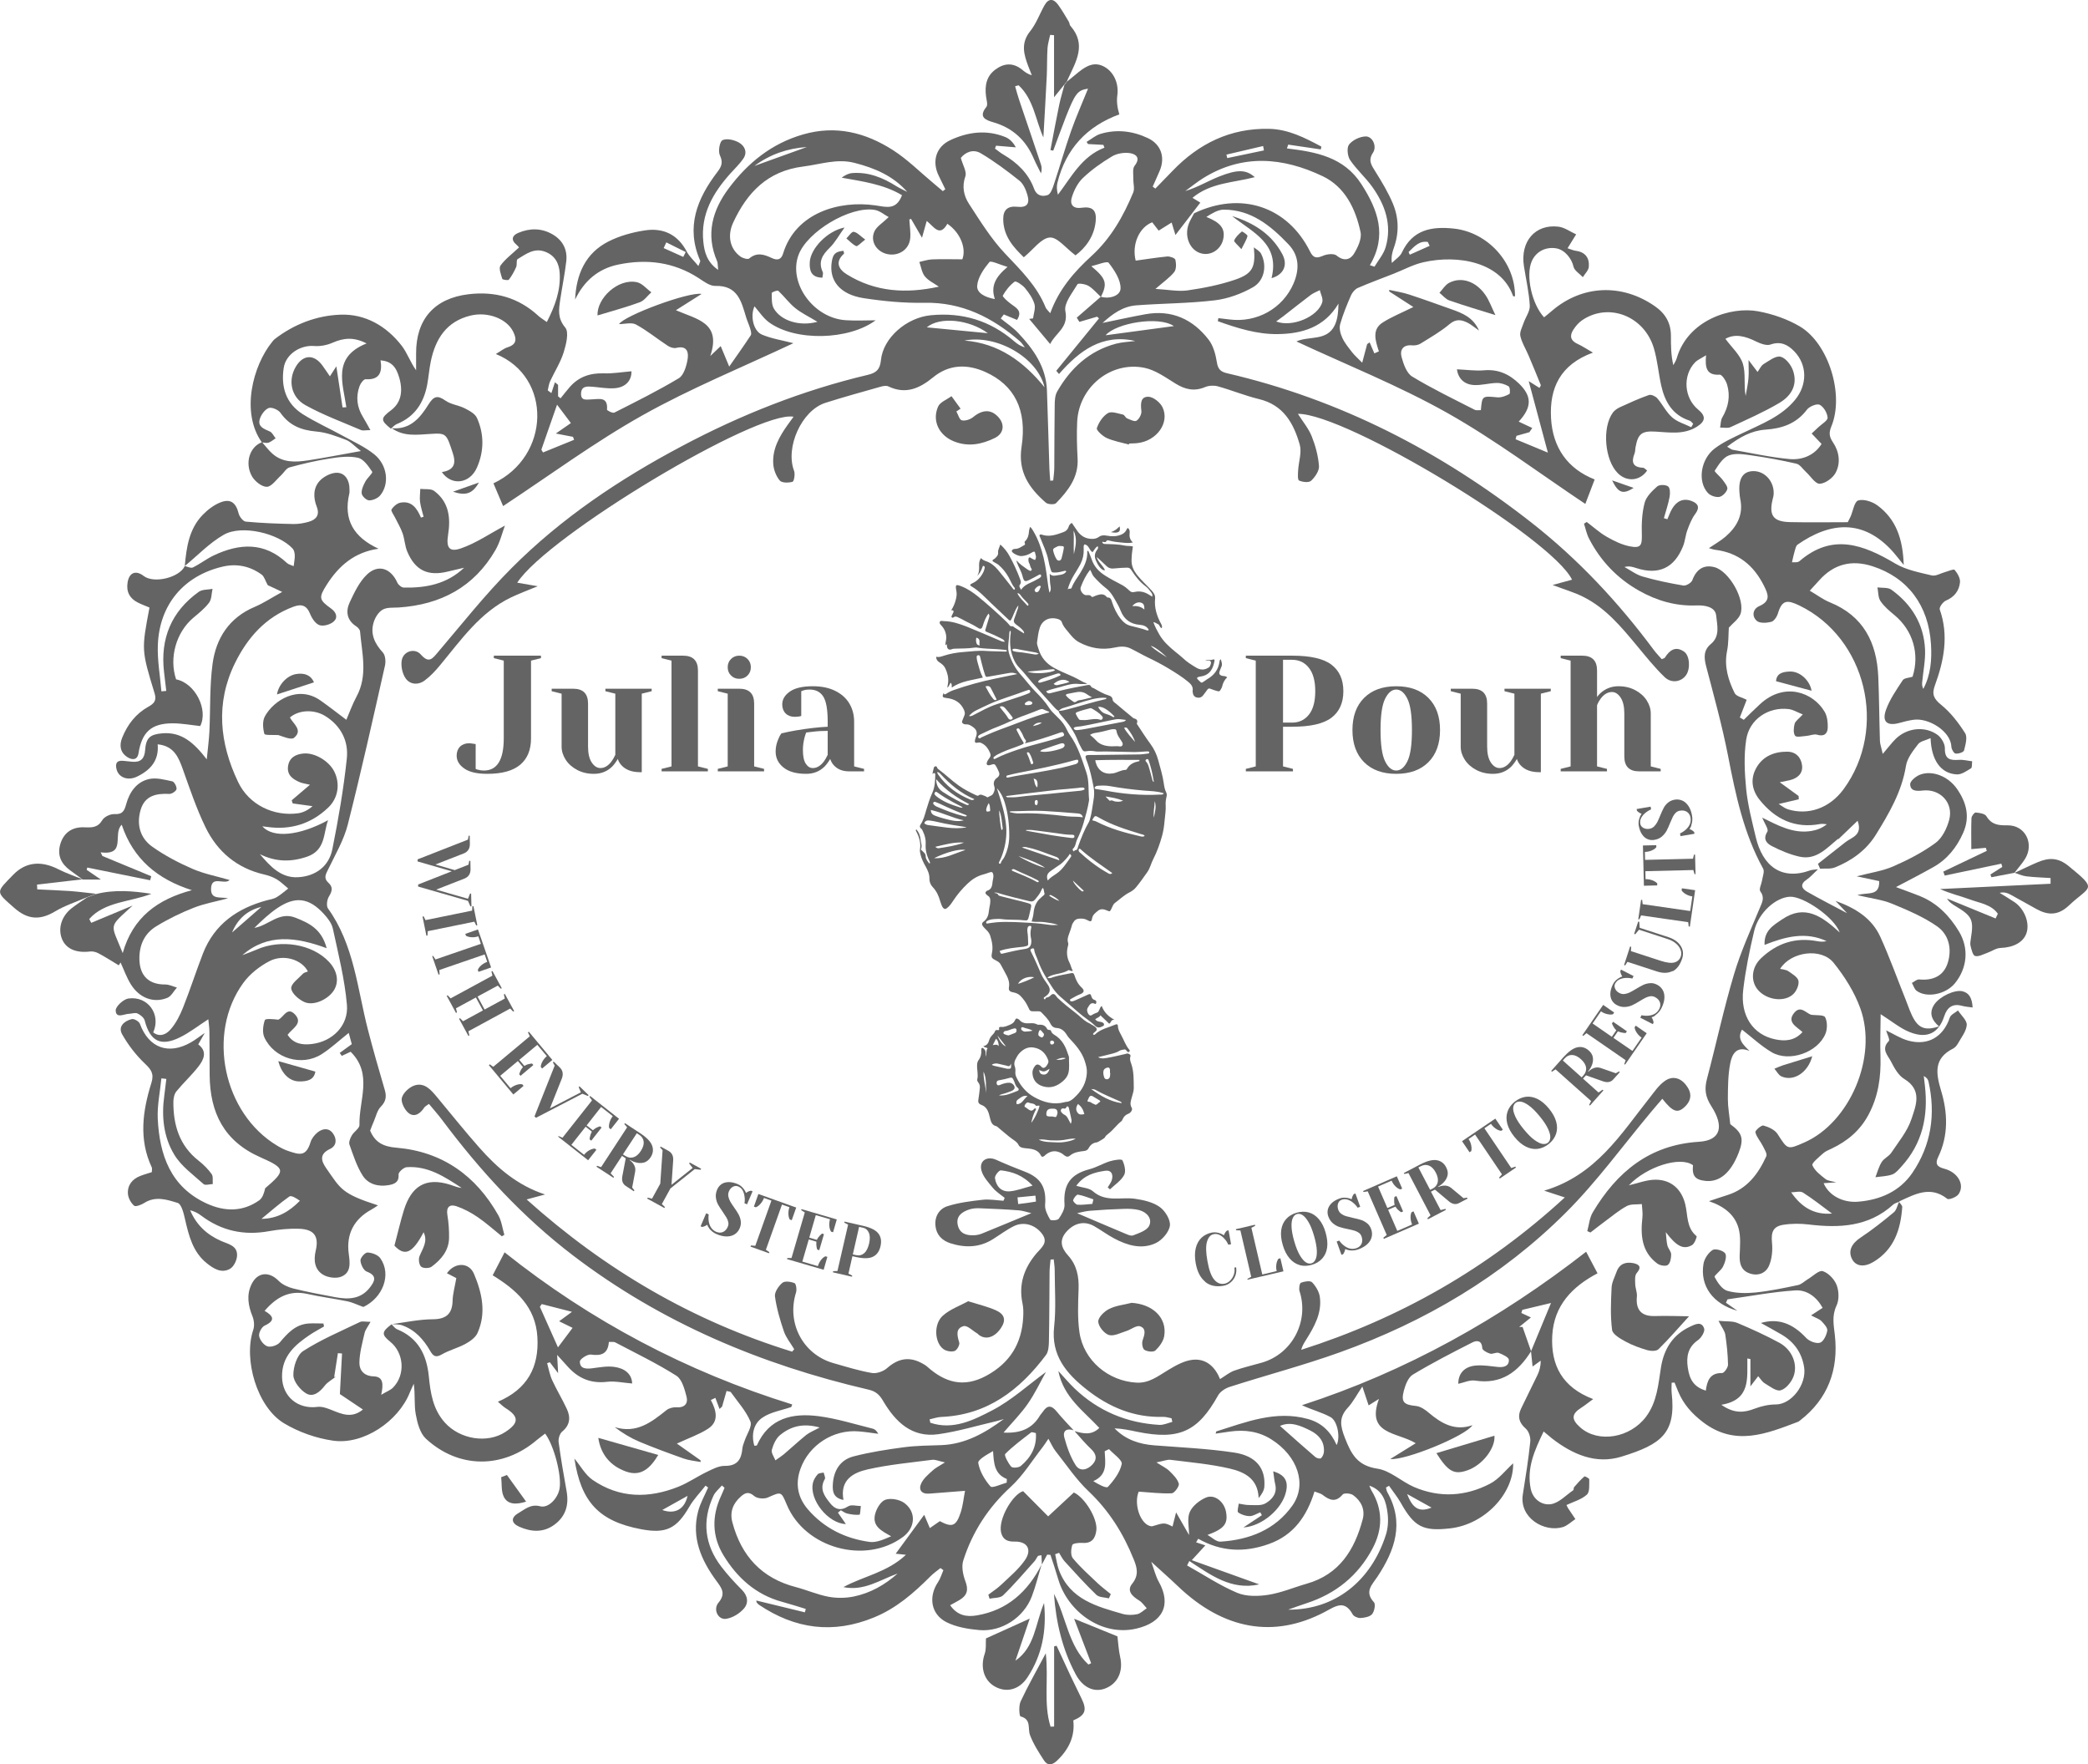 <?xml version="1.0" encoding="UTF-8"?> <svg xmlns="http://www.w3.org/2000/svg" id="Layer_2" data-name="Layer 2" viewBox="0 0 252.67 213.5"><defs><style> .cls-1 { fill: #656464; stroke-width: 0px; } </style></defs><g id="Layer_1-2" data-name="Layer 1"><g><g><path class="cls-1" d="M40.62,166.6c-.44.35-.97.63-1.31,1.06-.6.79-1.41,1.45-2.25.96-.73-.43-1.54-1.44-1.56-2.2-.02-1,.44-2.45,1.18-2.93,2.16-1.39,4.56-2.4,6.88-3.52.27-.13.65-.02,1.28-.02-.34.62-.63.96-.72,1.35-.27,1.19-.61,2.39-.63,3.59-.01.92.55,1.62,1.72,1.66,1.2.03,1.19.97.92,2.23.68-.41,1.13-.56,1.43-.87,1.52-1.54,1.34-4.21-.35-5.56-1.06-.86-1.04-1.19.17-2.1h0c.22.2.41.49.67.6,2.55,1.04,3.58,3.09,3.84,5.68.2,2.02.49,3.99,1.94,5.61,1.82,2.03,5.15,2.58,7.35,1.12,1.64-1.08,1.63-1.85,0-2.87-.29-.18-.53-.43-.93-.77,3.57-1.52,5-4.19,4.78-7.83-.22-3.66-2.58-5.73-5.41-7.47.44-.84.9-1.73,1.44-2.78,10.43,8.32,22.04,14.45,34.81,18.41-.04.1-.08.21-.12.31-1.19.41-2.52.61-3.51,1.3-1.06.73-1.34,2.05-.96,3.38.15-.01.29,0,.31-.04,1.48-3.34,4.34-3.94,7.49-3.53,2.21.29,4.36.97,6.54,1.51.26.06.49.29.66.62-.78-.1-1.57-.23-2.35-.29-3.07-.27-6.04,1.64-7.07,4.54-.64,1.8-.34,3.44.91,4.9,1.97,2.28,4.52,3.52,7.44,3.93.83.12,1.74-.3,2.63-.68-1.14-.64-2.27-1.19-1.96-2.6.15-.69.68-1.62,1.26-1.82.66-.23,1.74-.03,2.32.41,1.46,1.11,1.29,3-.19,4.09-4.57,3.38-11.85,1.36-14.05-3.88-.7-1.67-.67-1.61-2.31-.89-.45.2-1.29.13-1.64-.18-.67-.58-1.1-.4-1.62.06-.96.84-1.36,1.88-1.02,3.14,1.08,4.06,3.55,6.75,7.68,7.82,1.33.35,2.62.92,3.96,1.17.98.18,2.06.17,3.04-.03,2.01-.41,3.77-1.41,5.31-2.78-2.14.77-4.09,2.16-6.56,1.64,2.44-1.33,5.3-1.77,7.57-3.91-.53-.05-.84-.09-1.24-.13,1.15-1.57,2.28-3.11,3.45-4.71.2.47.42.98.68,1.61.45-.31.83-.58,1.21-.84,1.48.79,1.97.63,2.52-1.04.28-.85.36-1.77.53-2.63-1.63.13-2.98.23-4.34.34-.95.07-1.31-.49-.96-1.24.28-.61.87-1.09,1.38-1.56.34-.32.79-.53,1.49-.98-.75-.16-1.18-.37-1.57-.31-2.61.34-5.25.58-7.8,1.16-1.72.39-3.36,1.26-2.91,3.69-1.25-.23-1.33-1.07-1.29-1.84.08-1.67.87-3.01,2.52-3.43,1.98-.51,4.02-.83,6.06-1.1,1.51-.2,3.04-.21,4.56-.26,2.89-.11,5.28-1.47,7.56-3.16-.3.09-.6.19-.9.26-2.34.54-4.66,1.25-7.04,1.58-3.21.45-5.2-1.52-6.68-4.04-.45-.77-.9-1.16-1.78-1.36-12.99-3.02-25.06-8.09-35.72-16.22-6.1-4.65-11.25-10.25-15.84-16.39-.5-.67-1.06-1.29-1.61-1.96-.29.22-.47.29-.56.43-.47.72-1.16,1.24-1.89.69-.49-.38-.97-1.33-.83-1.86.17-.62.93-1.32,1.58-1.51,1.19-.35,1.96.57,2.67,1.42,1.69,2.03,3.34,4.1,5.09,6.08,2.18,2.48,4.64,4.61,7.99,5.71-.64.17-1.27.34-2.23.6,9.55,8.57,20.14,14.72,32.13,18.42.08-.1.17-.2.25-.3-.43-.72-.99-1.39-1.25-2.16-.47-1.37-.88-2.79-1.08-4.22-.07-.52.44-1.27.9-1.65.29-.25,1.03-.14,1.47.04.19.08.29.79.18,1.13-1.16,3.68.82,7.48,4.5,8.54,1.55.44,3.1.93,4.68,1.2.57.1,1.39-.19,1.84-.59,1.32-1.16,2.64-1.43,4.18-.61.24.13.48.26.68.44,2.14,1.92,4.4,2.57,7.12,1.11,2.89-1.56,4.33-3.92,4.49-7.13.03-.53.03-1.09-.08-1.61-.5-2.34.18-4.31,1.7-6.1.53-.63,1.46-1.26.69-2.31-.83-1.14-2.24-1.57-3.46-.96-.88.44-1.67,1.04-2.5,1.56-1.64,1.04-3.39,1.07-5.17.5-1.01-.33-1.7-1.03-1.8-2.13-.11-1.12.47-2.04,1.44-2.35,1.38-.44,2.85-.62,4.29-.78.82-.09,1.66.07,2.5.12.05-.12.1-.23.15-.35-.49-.4-1.05-.74-1.44-1.22-.55-.66-1.21-1.37-1.39-2.16-.26-1.14.72-1.71,1.79-1.23,1.13.51,2.28.98,3.43,1.42,1.99.75,2.67,1.92,2.5,4.03-.05.59.3,1.25.61,1.79.08.14.9.1,1.04-.1.35-.5.74-1.16.7-1.72-.17-2.41.7-3.67,3.03-4.28.85-.22,1.62-.7,2.46-.96.49-.15,1.42-.3,1.51-.12.26.52.46,1.34.21,1.79-.37.69-1.12,1.16-1.71,1.73-.09-.08-.18-.16-.27-.24.16-.28.38-.55.48-.85.23-.7-.04-1.27-.79-1.16-1.26.19-2.53.49-3.5,1.82.79.24,1.56.26,2,.65,1.56,1.38,3.4.68,5.11.92,1.04.15,2.18.41,3,1,.65.46,1.32,1.56,1.22,2.26-.11.79-.95,1.75-1.72,2.11-1.69.79-3.43.28-5.02-.57-.83-.44-1.59-1.01-2.41-1.48-1.17-.67-2.34-.41-3.28.57-1,1.05-.76,2.01.1,2.96,1.07,1.18,1.34,2.56,1.28,4.11-.06,1.74-.14,3.51.11,5.22.51,3.4,3.5,5.89,6.91,6.07,1.52.08,2.59-.79,3.79-1.51.93-.56,1.98-1.16,3.02-1.26,1.73-.17,2.76,1.02,3.29,2.34.59-.36,1.11-.8,1.71-1.02,1.09-.39,2.24-.65,3.35-.97,3.68-1.06,5.74-5.01,4.56-8.65-.1-.31,0-.95.17-1.02.41-.16,1.13-.28,1.35-.05.45.47.86,1.16.94,1.8.25,1.93-.67,3.56-1.66,5.14-.23.37-.47.73-.6,1.23,11.91-3.8,22.51-9.81,31.9-18.44-.9-.29-1.53-.5-2.5-.82,6.28-1.87,9.28-6.85,12.79-11.27.55-.7,1.07-1.47,1.78-1.98.91-.67,1.89-.45,2.6.47.71.91.72,1.81-.16,2.64-.86.81-1.44.63-2.71-.98-.47.55-.92,1.06-1.35,1.58-3.42,4.08-6.56,8.44-10.32,12.19-7.75,7.74-17.05,13.21-27.35,16.91-4.38,1.57-8.89,2.76-13.32,4.18-.54.17-1.16.57-1.42,1.04-2.44,4.38-4.71,5.43-9.77,4.4-.9-.19-1.81-.38-2.76-.42,1.33,1.37,2.98,1.92,4.84,2.06,3.21.25,6.44.39,9.63.87,2.67.4,3.83,1.91,3.66,4.15-.04.46-.31.89-.69,1.36-.08-2.4-1.79-3.18-3.53-3.58-2.33-.54-4.75-.75-7.13-1.05-.41-.05-.85.15-1.71.31.76.49,1.23.7,1.57,1.04.46.45.98.96,1.14,1.54.08.3-.53,1.14-.85,1.16-1.31.06-2.62-.11-4-.2-.49,1.12-.13,3.05.86,3.89.21.18.58.35.81.29,1.42-.43,1.42-.45,2.42.04.13-.51.25-1,.43-1.71.6,1.05,1.11,1.93,1.57,2.74,0-.94-.26-1.99.08-2.77.32-.75,1.19-1.44,1.98-1.77,1.05-.43,2.19.52,2.41,1.73.27,1.46-.23,2.06-2.24,2.8.53.29,1.07.85,1.58.81,3.49-.22,6.62-1.44,8.69-4.36,1.83-2.59.62-6.01-2.52-8-1.55-.99-3.25-1.21-5.04-.96-.55.08-1.11.16-1.72.25.06-.19.06-.26.08-.27,3.61-1.13,7.17-2.58,11.09-1.5,1.7.47,2.76,1.56,3.47,3.15.46-.91.12-2.9-.74-3.38-1.03-.57-2.22-.86-3.46-1.44,12.59-4.07,23.96-10.44,34.39-18.57.49.93.9,1.7,1.38,2.61-3.06,1.61-5.28,3.89-5.48,7.54-.19,3.58,1.21,6.26,4.95,7.68-.61.44-1,.77-1.43,1.04-1.2.76-1.24,1.41-.13,2.39,2.19,1.93,6.04,1.28,7.97-1.31,1.33-1.79,1.47-3.9,1.8-5.98.36-2.22,1.44-3.94,3.53-4.91.59-.28,1.39-.69,1.69.23.12.36-.34,1.13-.75,1.41-1.22.85-1.42,2-1.23,3.31.22,1.58.83,2.37,2.18,2.8.16-1.15.47-2.17,1.98-2.13.24,0,.71-.66.71-1.01-.02-1.22-.15-2.44-.33-3.64-.07-.45-.41-.86-.82-1.67.99.1,1.71.01,2.29.26,1.73.73,3.45,1.51,5.1,2.41,1.53.84,2.26,2.64,1.66,4.13-.27.67-.92,1.45-1.54,1.61-.54.14-1.31-.49-1.93-.86-.29-.17-.48-.51-.78-.85-.28.37-.51.67-.94,1.23v-3.3c-.12-.03-.24-.05-.37-.08-.04,2.37.45,5.01-3.15,5.61,1.6,1.11,2.78.95,4.06.46.8-.3,1.68-.5,2.53-.5,1.88,0,3.76-2.4,3.43-4.51-.28-1.76-1.22-3.06-2.73-3.95-.81-.47-1.63-.92-2.5-1.4,2.09-.61,3.84.05,5.48,1.81.37.4,1.2.72,1.67.58.42-.13.79-.91.88-1.46.06-.34-.39-.83-.71-1.16-.25-.26-.66-.37-1.25-.69.6-.39.97-.63,1.4-.91-.73-1.33-1.92-2.21-3.34-2.11-2.73.18-5.44.7-8.17,1.08-.06.14-.13.28-.19.41.43.3.85.6,1.38.97-2.95-.82-4.54-2.99-4.1-5.67.1-.62.58-1.34,1.1-1.68.32-.21,1.29.06,1.53.41.22.34-.02,1.11-.26,1.59-.24.5-1.11,1.09-1.02,1.27.35.66.9,1.49,1.54,1.67,1.07.31,2.28.31,3.41.2,1.73-.18,3.44-.54,5.15-.9.42-.09.78-.47,1.17-.7.61-.36,1.36-1.13,1.82-.98.69.22,1.41.99,1.68,1.69.28.73.31,1.79-.02,2.48-.58,1.24-.34,2.33-.2,3.58.46,4.15-.82,7.7-4.22,10.32-.07.05-.14.12-.22.15-3.84,1.46-7.64,3.02-11.53.04-1.33-1.02-2.36-2.17-2.99-3.7-.15-.36-.29-.72-.44-1.08-.12,0-.23.01-.35.02,0,.4-.04.81,0,1.2.55,4.89-1.2,6.25-6.09,7.75-3.09.95-5.9-.28-8.39-2.21-.28-.22-.54-.45-1.01-.84-1.1,2.28-2.08,4.45-1.56,6.95.27,1.27,1.36,2.02,2.47,1.84.96-.16,1.79-1.08,2.67-1.68.08-.06.03-.29.11-.38.39-.45.79-.9,1.24-1.29.06-.05.6.24.59.35-.02.64.08,1.52-.29,1.85-.64.59-1.58.84-2.47,1.26.03.07.1.22.18.36.3.45.6.9.9,1.34-.5.33-.97.8-1.52.97-2.25.67-5.29-1.12-4.84-3.95.34-2.12.68-4.25.9-6.38.06-.52-.17-1.27-.55-1.59-.81-.71-1.01-1.45-.58-2.38.65-1.38,1.35-2.73,2-4.1.24-.51.4-1.06.39-1.74-.33.24-.67.48-.98.71-.06-.59-.12-1.22-.19-1.84.77-1.87,1.54-3.74,2.42-5.85-1.31.31-2.39.57-3.47.83l-.12.38c.35.16.71.33,1.16.54-.66.53-1.04.84-1.42,1.15h.41c.34.98.69,1.96,1.03,2.94-1.57,2.51-3.61,4.04-6.78,3.55-.65-.1-1.36.25-2.03.39-.01-1.27.77-2.14,2.24-2.22.84-.05,1.69.09,2.54.18.72.08,1.38-.1,1.34-.87-.02-.31-.76-.65-1.23-.83-.3-.11-.73.18-1.04.09-.37-.11-.94-.42-.95-.67-.05-.99-.71-.94-1.21-.68-2.43,1.23-4.85,2.48-7.18,3.88-.56.33-.9,1.22-1.09,1.92-.38,1.42,0,1.74,1.45,1.88.55.05,1.13.45,1.58.84,1.53,1.29,3.14,2.22,5.26,1.49-.79,1.29-8.13,4.29-9.94,4.09.96-.6,1.92-1.19,3.08-1.91-2.22-1.36-6.05-1.03-4.45-5.36-.52.32-.84.52-1.25.78-.22-.65-.42-1.26-.76-2.28-.69,1.02-1.12,1.87-1.74,2.54-1.11,1.19-.95,2.2-.36,3.7.78,2,1.53,3.34,3.93,3.7,1.54.23,2.9,1.55,4.41,2.21,3.11,1.34,6.25,1.15,9.21-.39,1.09-.57,1.91-1.66,2.8-2.47.07,3.69-3.47,7.4-7.61,7.87-3.31.38-4.35-.18-5.99-3.09-.41-.72-.94-1.37-1.42-2.06-.12.07-.24.14-.37.21.05.2.07.41.17.58,2.08,3.69.91,7.01-1.19,10.19-.67,1.01-1.63,1.83-.43,3.12.21.23.05,1.1-.23,1.43-.28.33-.92.44-1.41.47-.31.02-.8-.19-.94-.44-.99-1.82-2.09-.98-3.35-.31-6.19,3.27-12.29,2.17-17.8-3.1-.96-.92-1.97-1.8-3.22-2.95.35.96.53,1.75.91,2.42,1.58,2.82.44,4.95-2.76,5.67-4.23.96-8.28-2.14-9.4-5.95-.29-1-.63-1.99-.95-2.98-.13,0-.26-.02-.4-.03-.21.4-.42.8-.64,1.2-.02-.36-.03-.73-.05-1.13-.27.06-.39.05-.43.1-.16.21-.26.47-.44.66-1.24,1.38-2.45,2.81-3.78,4.1-.35.34-1.08.28-1.63.4-.05-.16-.1-.32-.15-.48.52-.4,1.08-.75,1.55-1.2,1-.95,2.09-1.85,2.87-2.97.91-1.3.29-2.3-1.26-2.26-.83.02-1.4-.23-1.61-1.08-.39-1.62,1.4-4.65,2.66-5.02,1.09,1.1,2.05,2.06,3.03,3.05,1.1-1.03,2.08-1.94,3.11-2.89,1.31.6,2.9,3.16,2.72,4.59-.12.94-.53,1.59-1.66,1.51-.43-.03-1.18.05-1.25.25-.16.49-.22,1.27.07,1.61.9,1.09,1.97,2.04,3,3.02.5.47,1.06.88,1.59,1.32-.08.17-.15.34-.23.51-.52-.13-1.19-.11-1.52-.43-1.34-1.29-2.59-2.68-3.84-4.05-.27-.3-.45-.68-.67-1.03-.16.06-.31.11-.47.17.15.64.23,1.31.46,1.93,1.34,3.55,4.57,4.39,7.73,5.3.54.15,1.17.14,1.72.03.42-.09.79-.47,1.17-.72-.3-.32-.56-.72-.92-.94-.8-.49-1.55-1.15-.85-2.02.86-1.05.59-2,.18-2.99-1.25-3.11-2.98-5.87-5.45-8.21-1.51-1.43-2.69-3.21-3.99-4.85-.32-.4-.52-.89-.87-1.5-.32.47-.5.76-.71,1.03-1.26,1.61-2.35,3.41-3.84,4.78-2.73,2.5-4.64,5.45-5.75,8.91-.24.74-.04,1.74.25,2.51.4,1.04.23,1.72-.69,2.27-.33.2-.68.38-1.15.64.87,1.26,2,1.44,3.24,1.23,3.71-.63,6.16-2.89,7.82-6.14-.39,1.29-.7,2.6-1.18,3.85-.97,2.55-3.64,4.3-6.34,4.07-1.35-.12-2.8-.36-3.99-.96-1.89-.96-2.2-3.08-1.02-4.84.29-.43.44-.97.65-1.45-.12-.09-.23-.18-.35-.26-.42.34-.87.65-1.25,1.04-2.01,2.01-4.11,3.84-6.8,4.94-4.94,2.03-9.54,1.41-13.91-1.53-.11-.07-.2-.18-.28-.28-.02-.03-.02-.08-.05-.24,1.99.48,3.93.95,5.88,1.43.04-.14.07-.27.11-.41-.96-.29-1.91-.6-2.87-.86-3.17-.86-5.44-2.92-7.09-5.63-1.39-2.29-1.43-4.76-.28-7.21.15-.31.27-.64.41-.96-.11-.09-.21-.19-.32-.28-.35.41-.8.77-1.02,1.24-1.41,3.04-1.08,5.93.95,8.59.76.99,1.61,1.92,2.5,2.81.74.75.81,1.62.21,2.28-.53.6-1.39,1.12-2.16,1.22-.95.12-1.57-1.14-.9-1.95.92-1.1.41-1.76-.25-2.65-1.83-2.49-3.04-5.22-2.21-8.4.26-1,.8-1.93,1.21-2.89-.1-.08-.21-.15-.31-.23-.66.85-1.43,1.63-1.96,2.55-1.54,2.66-2.82,3.3-5.86,2.72-5.06-.96-7.25-3.28-8.05-8.55.75.9,1.32,1.98,2.21,2.59,3.26,2.24,6.81,2.25,10.38.82,1.2-.48,2.28-1.24,3.45-1.8.68-.33,1.43-.73,2.15-.72,1.54.02,2.02-.8,2.14-2.12.03-.31.16-.61.26-.9.26-.8.95-1.77.71-2.35-.54-1.29-1.54-2.38-2.37-3.55-.06-.08-.24-.07-.52-.14-.18.65-.36,1.27-.54,1.89-.1.09-.21.18-.31.28-.17-.45-.33-.89-.5-1.34-.18.09-.37.17-.55.26.7,1.31.99,2.63-.36,3.49-1.06.68-2.28,1.1-3.75,1.78,1,.71,1.94,1.37,2.87,2.03,0,.07,0,.14,0,.2-.69-.13-1.4-.19-2.05-.42-1.81-.64-3.6-1.3-5.37-2.04-1.04-.44-2.02-1.03-2.97-1.76,2.65.82,4.45-.61,6.27-2.06.3-.24.81-.37,1.21-.34,1,.07,1.42-.48,1.21-1.29-.24-.91-.55-2.1-1.23-2.53-2.37-1.5-4.92-2.73-7.41-4.04-.18-.09-.43-.03-.76-.05-.1,1.41-.88,1.72-2.17,1.53-.42-.06-1.34.54-1.34.85,0,.88.75.9,1.49.81.88-.11,1.79-.29,2.66-.17,1.22.16,2.14.81,2.18,2.01-1.06-.08-2.09-.32-3.07-.2-1.92.22-3.42-.41-4.68-1.79-.35-.39-.7-.78-1.33-1.47.05.89.08,1.41.12,2.21-.45-.59-.72-.96-1-1.32l-.33.11c.19.68.31,1.4.6,2.04.54,1.18,1.22,2.29,1.77,3.47.48,1.02.43,1.96-.55,2.77-.3.25-.48.86-.43,1.27.27,2,.61,3.98.97,5.97.29,1.65-.12,3.04-1.5,4.04-1.33.97-2.78.87-4.22.24-.99-.43-1.06-1.1-.14-1.64.8-.46,1.49-1.15,2.67-.84,1,.26,2.15-.99,2.34-2.17.25-1.57-.65-5.13-1.75-6.63-.34.26-.68.51-1.01.78-4.09,3.49-9.46,3.5-13.42-.16-.72-.67-1.04-1.92-1.23-2.96-.21-1.16-.05-2.38-.24-3.69-.16.36-.33.71-.48,1.07-1.38,3.48-5.61,6.34-9.27,5.82-2.06-.29-4.18-1.04-5.96-2.11-3.25-1.96-4.93-7.73-3.71-11.31.16-.48.1-1.13-.09-1.61-.53-1.31-.75-2.6-.12-3.9.72-1.48,2.13-1.59,3.28-.41.44.45,1.13.76,1.75.92,1.69.42,3.4.74,5.12,1.06,1.56.29,3.06.25,4.16-1.16.59-.76.95-1.44-.37-1.94-.39-.15-.73-.87-.76-1.34-.02-.33.56-.98.85-.97.54.02,1.26.28,1.55.69,1.41,1.99.28,4.81-2.05,5.9-.78-.28-1.33-.56-1.91-.68-1.62-.33-3.27-.54-4.89-.9-2.16-.48-3.73.4-5.15,2.05,1.08.62,1.33,1.18,0,1.79-.36.17-.74.89-.66,1.27.09.48.57,1.1,1.02,1.24.42.13,1.19-.13,1.49-.49.95-1.13,1.9-2.17,3.48-2.28.59-.04,1.19,0,1.79,0,.02.12.05.24.07.36-.56.33-1.14.63-1.68.99-1.84,1.23-3.44,2.62-3.4,5.11.04,2.39,1.92,3.94,4.29,3.63.56-.07,1.19.17,1.74.39,1.22.49,2.41,1.03,3.76-.07-.98-.66-1.89-1.26-2.79-1.87.09-1.64.17-3.28.26-4.91-.17-.01-.33-.03-.5-.04-.15.96-.3,1.93-.45,2.89ZM130.08,173.19c.99.27,1.98.54,2.95-.4-1.91-2.06-4.33-3.71-4.96-6.89.75.81,1.32,1.5,1.96,2.11,2.87,2.74,6.32,4.18,10.26,4.41.51.03,1.05-.23,1.57-.36-.03-.15-.06-.3-.09-.44-.34-.06-.67-.18-1.01-.17-3.54.11-6.59-1.19-9.29-3.33-2.42-1.91-4.3-4.1-3.91-7.58.25-2.26.07-4.57.07-6.85,0-.43-.08-.87-.12-1.3-.13,0-.25.02-.38.03-.04.47-.11.94-.12,1.42-.03,2.82-.02,5.65-.08,8.47-.01.56-.05,1.25-.36,1.66-3.18,4.24-7.11,7.26-12.68,7.49-.47.02-.93.19-1.4.29.03.14.06.28.09.41,2.76.93,5.25-.33,7.53-1.52,2.31-1.21,4.29-3.03,6.46-4.62-.7,1.25-1.34,2.62-2.2,3.85-.83,1.2-1.88,2.25-2.93,3.48,2.08.12,3.5-.5,4.42-2.09.09-.15.23-.27.33-.42.54-.83,1.05-.81,1.67-.05.65.8,1.37,1.53,2.06,2.29-.81-.29-1.34.04-1.13.85.32,1.17.73,2.35,1.37,3.36.53.83,1.44.58,2.06-.1.58-.63.45-1.25-.19-1.85-.71-.67-1.33-1.42-1.98-2.14ZM143.92,188.89c-.09.18-.18.36-.27.54,2.01,1.12,3.95,2.42,6.06,3.31,1.11.47,2.56.43,3.79.24,1.57-.25,3.08-.9,4.62-1.34,3.96-1.12,5.8-4.1,6.78-7.79.32-1.19-.19-2.24-1.17-2.94-.3-.21-1.08-.27-1.25-.07-.85,1.01-1.59.7-2.43.05-.22-.18-.54-.23-.98-.41-.93,2.98-2.51,5.29-5.54,6.36-2.94,1.05-5.76.93-8.53-.64-.09.14-.17.29-.26.43.38.13.77.25,1.12.37-.62.68-.99,1.08-1.64,1.79,2.9,1.04,5.53,1.99,8.16,2.93-3.39.76-5.9-1.16-8.48-2.84ZM124.83,146.81c-.51-.12-1.03-.31-1.55-.35-1.56-.12-3.12-.19-4.69-.25-.44-.02-.91.01-1.32.15-.85.29-1.59.78-1.38,1.84.22,1.09,1.08,1.33,2.05,1.27.31-.02.63-.09.91-.21,1.95-.79,3.88-1.6,5.96-2.46ZM165.7,179.77c.09.2.15.4.26.59,1.41,2.32,1.37,4.7.12,7.04-1.74,3.27-4.44,5.45-7.97,6.6-.75.24-1.49.52-2.23.78,5.63.04,10.03-3.43,11.83-9.07.25-.79.31-1.7.21-2.52-.17-1.45-.55-2.86-2.23-3.42ZM130.33,146.8c1.97.84,3.81,1.63,5.65,2.4.37.15.84.4,1.14.29.72-.28,1.69-.6,1.95-1.18.39-.85-.28-1.63-1.22-1.88-.59-.15-1.23-.17-1.84-.15-1.37.04-2.75.12-4.12.23-.55.04-1.1.21-1.57.3ZM125.34,173.41c-.23-.04-.47-.15-.56-.08-1.08.84-2.19,1.65-3.14,2.61-.15.15.35,1.11.73,1.54.16.18.9.13,1.16-.09,1.2-1.02,1.95-2.28,1.82-3.99ZM99.2,172.74c-2.03-.57-3.52-.14-4.8.91-.5.41-.82,1.14-1,1.79-.1.36.27.85.43,1.27.34-.24.69-.46,1.01-.72.91-.77,1.78-1.59,2.71-2.34.4-.32.9-.51,1.65-.92ZM65.56,157.8c-.08.11-.15.22-.23.33.71,1.59,1.42,3.18,2.19,4.91.71-.95,1.24-1.65,1.77-2.36-.49-.24-.97-.48-1.63-.8.53-.39.87-.63,1.56-1.14-1.45-.37-2.56-.65-3.67-.94ZM154.9,172.55c1.53,1.36,2.89,2.58,4.28,3.77.16.14.58.23.68.13.2-.19.33-.51.35-.79.07-1.22-.6-2.02-1.62-2.54-1.21-.61-2.44-1.14-3.68-.58ZM134.21,175.35c-.18.09-.35.18-.53.26.05,1.35.42,2.82-1.38,3.62.62.39,1.58.9,1.77.69.73-.79,1.46-1.76,1.67-2.76.1-.48-.99-1.2-1.54-1.81ZM121.82,179.41l.02-.44c-1.53-.61-1.57-1.92-1.67-3.38-.75.43-1.87,1.05-1.79,1.45.18,1.02.79,2.04,1.48,2.83.21.24,1.29-.28,1.96-.46ZM124.96,143.48c-1.19-1.29-2.48-1.7-3.84-1.86-.22-.03-.76.64-.72.93.13.96.73,1.69,1.78,1.61.85-.07,1.68-.4,2.78-.69ZM173.23,182.43c-.98-.55-1.97-1.09-2.95-1.64.66,1.75,1.47,2.24,2.95,1.64ZM80.14,182.72c1.59.57,2.72-.14,3.06-1.71-1.12.62-2.09,1.17-3.06,1.71ZM132.19,145.67l.12-.54c-.62-.2-1.23-.47-1.87-.57-.16-.03-.5.4-.58.67-.04.13.33.53.53.55.59.04,1.2-.06,1.8-.1ZM123.13,144.89c.03.27.05.54.08.81.72-.09,1.44-.17,2.15-.3.02,0-.04-.47-.06-.72-.72.07-1.44.14-2.16.21Z"></path><path class="cls-1" d="M129.1,9.89c.48-.4.96-.8,1.45-1.19.96-.76,1.96-1.31,3.19-.56,1.11.68,1.65,2.03,1.47,3.38-.1.72-.02,1.46.24,2.32-3.88,1.42-6.48,4.14-7.49,8.28-.11.43-.08.9.06,1.44,1.65-2.17,2.89-4.64,5.63-5.69-.04-.11-.08-.23-.13-.34-.62-.03-1.24-.07-1.86-.1-.06-.09-.11-.18-.17-.26.56-.33,1.08-.79,1.68-.97,1.97-.59,3.92-.35,5.75.52,1.59.75,2.11,2.34,1.41,3.96-.27.64-.56,1.27-.84,1.9l.32.24c.69-.71,1.38-1.41,2.06-2.12,3.19-3.33,7.02-5.21,11.7-5.11,2.34.05,4.35,1.09,6.33,2.15-.02.11-.05.23-.07.34-1.31-.19-2.63-.39-3.94-.58-.05.15-.1.3-.16.46,3.53.42,6.9,1.04,9.01,4.32,2,3.1,3.15,6.22,1.03,9.81.19.06.38.12.56.18.46-.78,1.1-1.51,1.35-2.36.79-2.71-.07-5.14-1.65-7.34-.81-1.12-1.88-2.06-2.65-3.2-.32-.47-.43-1.5-.13-1.88.42-.54,1.3-.96,2-.98.84-.03,1.4,1.2.9,1.96-.63.94-.19,1.53.28,2.28.78,1.25,1.55,2.52,2.12,3.88.73,1.74.77,3.57.11,5.39-.19.53-.33,1.07-.23,1.8.41-.42.98-.76,1.21-1.26,1.3-2.77,3.58-3.19,6.29-2.9,4.09.44,7.44,4.09,7.4,8.2-.08,0-.22,0-.23-.03-1.45-4.14-6.69-5.04-10.84-4.1-1.25.28-2.41.92-3.61,1.39-1.44.57-2.9,1.1-4.33,1.72-.35.15-.67.54-.83.89-.5,1.15-.98,2.31-1.32,3.51-.13.49.03,1.14.26,1.63.29.64.76,1.2,1.2,1.77.29.37.66.69,1.21,1.25.27-1.01.43-1.63.6-2.25.1-.07.2-.14.3-.21.19.44.38.89.57,1.33.18-.08.36-.16.55-.24-.42-1.29-.88-2.65.47-3.5,1.07-.68,2.27-1.16,3.7-1.87-1-.64-1.96-1.26-2.93-1.89,0-.06.01-.12.02-.18.79.18,1.6.3,2.37.55,1.74.57,3.45,1.19,5.17,1.8,1.32.47,2.61.97,3.32,2.57-.56-.39-.94-.72-1.37-.94-.74-.37-1.41-.51-2.2.16-1.07.91-2.33,1.62-3.53,2.37-.28.17-.68.23-1.02.2-1.08-.1-1.48.57-1.26,1.39.23.86.61,1.97,1.28,2.38,2.44,1.48,5.02,2.72,7.56,4.02.21.11.51.04.76.05.16-1.76.15-1.72,2.01-1.55.47.04,1.01-.17,1.44-.4.12-.07.08-.83-.09-.93-.42-.25-.96-.42-1.44-.41-.93.02-1.87.31-2.79.25-1.17-.08-1.87-.8-2.03-1.9,1.19.05,2.25.21,3.28.12,1.71-.15,3.05.46,4.24,1.61,1.54,1.5,1.61,2.82-.04,4.6.54.25,1.09.51,1.64.77-.12.17-.23.34-.35.51-.52.15-1.04.29-1.56.44-.04.14-.07.27-.11.41,1.24.51,2.48,1.03,3.91,1.62-.79-2.96-1.5-5.6-2.32-8.65.66.42.96.61,1.3.82.07-.14.19-.28.16-.35-.48-1.2-.98-2.39-1.48-3.58-.33-.78-.81-1.53-.99-2.34-.11-.48.21-1.06.39-1.58.24-.71.79-1.43.75-2.11-.09-1.6-.46-3.18-.71-4.78-.46-2.97,1.36-5.11,4.18-4.77.74.09,1.43.61,2.14.93-.31.5-.62,1.01-1.04,1.68.32.1.65.26,1,.31,1.16.15,1.67.88,1.57,1.95-.04.43-.47.83-.72,1.24-.39-.42-1.02-.79-1.13-1.27-.21-.97-1.05-2.05-2.1-2.22-1.29-.21-2.46.41-2.96,1.58-.73,1.71,0,5.15,1.5,6.77.32-.26.66-.53.98-.81,3.66-3.12,8.45-3.3,12.42-.54,1.3.9,1.95,2.05,1.95,3.6,0,1.16,0,2.31.29,3.54.14-.28.33-.54.41-.84,1.35-4.63,6.55-6.29,9.85-5.68,1.74.32,3.51.93,5.03,1.82,3.51,2.06,5.41,8.28,3.84,12.09-.31.75-.29,1.23.17,1.92.77,1.13.98,2.5.34,3.71-.34.64-1.25,1.3-1.93,1.33-.53.02-1.1-.92-1.66-1.43-.38-.35-.72-.9-1.16-1-1.78-.41-3.59-.74-5.4-1-.92-.13-1.96-.31-2.77,0-.72.27-1.25,1.14-1.71,1.85-.07.11.66.71.96,1.12.25.34.64.81.56,1.11-.11.39-.59.88-.97.94-.43.07-1.08-.15-1.38-.48-1.27-1.38-.89-4.08.84-5.39,1.02-.77,2.23-1.31,3.4-1.87,2.26-1.09,4.64-1.98,6.3-3.99,1.52-1.84,1.49-4.24-.07-5.87-.79-.82-1.65-1.27-2.89-.84-.47.17-1.19-.1-1.71-.35-1.29-.64-2.55-1.01-3.75-.34.76,1.04,1.78,1.93,2.12,3.03.36,1.18.08,2.55.33,3.88.12-.71.28-1.42.34-2.13.06-.69.01-1.39.01-2.21.37.48.68.9,1.09,1.44.27-.37.43-.77.73-.95.65-.39,1.44-1.02,2.03-.9.6.12,1.27.96,1.51,1.62.57,1.57.03,3-1.65,3.99-1.88,1.11-3.9,1.99-5.89,2.92-.35.16-.84.04-1.26.05.08-.41.06-.88.26-1.22.75-1.27,1-2.6.58-4-.14-.46-.61-1.2-.89-1.18-1.57.1-1.8-.8-1.65-2.35-.6.38-1.03.55-1.33.86-1.53,1.59-1.34,4.3.37,5.71.95.78.92,1.4-.14,2.07-1.56.99-3.29.7-4.98.6-1.67-.1-2.15.22-2.45,1.87-.05.26-.03.55-.13.79-.4,1.02-.22,1.65,1.01,1.71.18,0,.35.22.52.34-.89,1.29-2.48,1.4-3.56.31-1.58-1.59-1.91-5.51-.59-7.32.2-.27.52-.49.83-.64,1.16-.53,2.33-1.07,3.54-1.49.27-.09.79.15,1.01.4.64.74,1.08,1.68,1.8,2.31.63.56,1.53.8,2.31,1.19.08-.14.15-.28.23-.42-.14-.13-.25-.31-.41-.37-2.09-.67-3.02-2.29-3.46-4.27-.33-1.49-.45-3.02-.88-4.48-1.15-3.91-5.46-5.59-8.67-3.42-.43.29-.8.72-1.08,1.16-.48.73-.35,1.33.52,1.72.54.24,1.04.59,1.85,1.05-3.96,1.45-5.27,4.29-5.07,7.93.2,3.58,2.01,6.13,5.28,7.42-.45,1.18-.83,2.17-1.13,2.96-5.48-3.65-10.88-7.73-16.72-11.02-5.85-3.29-12.15-5.8-18.24-8.64,1.5-.7,3.7.01,4.64-1.97.37-.78.43-1.7.45-2.61-1.71,2.88-4.43,3.66-7.38,3.69-2.5.03-4.89-.73-7.22-1.56.02-.12.04-.25.06-.37.45.05.91.11,1.36.16,3.3.42,6.44-1.33,7.74-4.35.72-1.69.72-3.36-.63-4.76-2.14-2.24-4.5-4.18-7.81-4.18-.72,0-1.45.47-2.11.88,1.69.68,2.28,1.38,2.06,2.6-.2,1.13-1.19,1.95-2.28,1.88-1.62-.1-2.58-1.99-1.88-3.72.17-.41.41-.8.62-1.2,5.64-2.7,11.3-.85,14.03,4.63.41.83.81.83,1.57.51.48-.21,1.32-.3,1.65-.02.86.71,1.62.51,2.07-.19.48-.77.99-1.85.82-2.65-.6-2.83-1.88-5.48-4.59-6.77-4.79-2.28-9.7-2.73-14.47.25-.75.47-1.43,1.03-2.15,1.55,1.47-.44,2.73-1.21,4.08-1.75,2.27-.9,3.29-.85,4.33.07-2.58.68-5.32.65-7.54,2.5.4.24.66.4.95.58-.34.45-.61.8-.88,1.15-.69.9-1.38,1.8-2.13,2.77-.14-.46-.28-.9-.46-1.51-.54.34-1.01.63-1.57.98-.26-.34-.52-.67-.78-1.01-1.6.62-2.49,2.72-2,4.64,1.27-.17,2.54-.38,3.81-.5.33-.03.94.19.99.39.11.47.13,1.14-.13,1.48-.53.67-1.28,1.18-2.28,2.05,1.55.09,2.75.34,3.89.18,1.94-.28,3.89-.66,5.74-1.29,2.17-.74,2.5-1.56,2.28-3.92.3.25.71.45.87.77.73,1.4.44,3.25-.98,4.06-1.39.79-3.02,1.39-4.6,1.58-3.15.38-6.34.37-9.51.61-1.61.12-2.88,1.02-4.09,2.13,1.79-.37,3.47-.74,5.17-1.05,3.19-.58,5.75.59,7.67,3.08.56.73.84,1.77.99,2.71.12.82.44,1.16,1.2,1.34,13.69,3.17,25.87,9.46,36.88,18.09,5.64,4.42,10.5,9.62,14.77,15.37.31.42.68.79.99,1.15.22-.1.33-.12.37-.18.57-.9,1.28-1.45,2.32-.74.7.47.8,2.07.25,2.85-.58.82-1.76,1.04-2.6.23-1.22-1.17-2.28-2.51-3.37-3.82-1.87-2.25-3.74-4.5-6.4-5.85-1.13-.58-2.38-.93-3.78-1.47.87-.24,1.6-.44,2.35-.64-2.41-5.02-27.34-20.12-33.17-20.07.6.95,1.3,1.78,1.68,2.74.45,1.13.78,2.37.87,3.58.04.58-.48,1.34-.96,1.78-.27.25-1.03.16-1.45-.03-.19-.09-.14-.81-.11-1.25.06-1.04.46-2.16.19-3.1-.73-2.56-1.96-4.79-4.91-5.5-1.69-.41-3.32-1.08-5-1.55-.47-.13-1.09-.1-1.54.09-1.3.55-2.4.3-3.56-.41-1.21-.74-2.44-1.65-3.78-1.92-4.1-.83-7.94,2.35-8.14,6.53-.07,1.48-.03,2.96.05,4.44.13,2.29-1.15,3.9-2.6,5.4-.2.21-.98.17-1.24-.05-2.03-1.77-3.4-3.73-2.94-6.76.69-4.5-.89-7.48-4.37-9.05-2.2-.99-4.41-.94-6.33.64-1.65,1.35-3.32,2.1-5.42,1.1-.24-.12-.62-.05-.91.03-2.24.64-4.49,1.25-6.71,1.96-2.88.92-4.87,5.39-3.79,8.22.15.39,0,1.27-.18,1.33-.48.14-1.3.15-1.55-.15-.45-.54-.75-1.33-.79-2.04-.11-1.78.74-3.28,1.74-4.69.23-.32.46-.63.72-.99-4.41-.82-29.78,14.41-33.44,20.08.75.13,1.44.25,2.48.43-1.3.54-2.29.9-3.24,1.36-3.74,1.8-6.03,5.13-8.57,8.19-.56.68-1.18,1.35-1.89,1.87-.78.57-1.77.48-2.29-.28-.4-.58-.59-1.51-.46-2.2.21-1.1,1.59-1.5,2.31-.67.96,1.09,1.38.53,2.05-.27,2.93-3.44,5.74-7.01,8.93-10.2,6.02-6.04,13.05-10.75,20.58-14.74,7.16-3.81,14.64-6.77,22.53-8.64,1-.24,1.47-.63,1.58-1.76.26-2.73,3.12-5.17,6.03-5.45,3.82-.37,7.18.64,10.1,3.15.36.31.75.59,1.29.73-.2-.25-.38-.53-.61-.74-3.32-2.87-6.99-4.74-11.56-4.65-2.45.05-4.93-.19-7.35-.56-2.87-.45-4.2-2.13-3.85-4.39.15-.96.44-1.24,1.42-1.34.02.12.1.32.05.36-1.12,1.01-.61,1.9.35,2.49,3.44,2.14,7.19,2.36,11.14,1.49-.57-.4-1.25-.71-1.68-1.23-.38-.46-.47-1.16-.68-1.76.51-.11,1.02-.29,1.54-.31,1.19-.05,2.37-.01,3.66-.01.5-1.29-.2-3.2-1.81-4.3-.94,1.68-1.64.32-2.5-.34-.18.65-.34,1.21-.57,2.03-.53-.92-.93-1.61-1.33-2.29-.07.03-.14.06-.2.09.04.77.18,1.55.1,2.31-.15,1.35-1.42,2.15-2.76,1.87-1.3-.28-2.11-1.54-1.57-2.74.27-.6.97-1,1.73-1.74-.5-.26-1.07-.77-1.7-.87-2.98-.49-8.17,2.64-9.21,5.45-1.26,3.4,1.8,7.65,5.72,7.9,1.21.08,2.43.01,3.61.01-3.24,2.41-9.71,2.58-12.91.24-.69-.51-1.19-1.29-1.75-1.93-.52,1.11-.17,2.96.9,3.42,1.15.49,2.43.68,3.81,1.04-6.22,2.93-12.44,5.46-18.25,8.72-5.83,3.27-11.25,7.28-16.88,10.99-.35-.81-.76-1.78-1.17-2.75,6.9-3.25,7.15-12.87.29-15.65.55-.32.96-.67,1.44-.82,1.12-.35,1.08-1.03.66-1.88-.77-1.57-3.07-2.46-5.16-1.95-2.9.7-4.24,2.8-4.81,5.54-.19.92-.26,1.86-.43,2.79-.41,2.21-1.5,3.91-3.67,4.79-.28.11-.49.37-.74.57h.01c-1.27-1.03-1.27-1.26.04-2.25,1.13-.86,1.47-2.18.98-3.9-.4-1.41-1-2.01-2.27-2.13.22,1.4-.08,2.4-1.81,2.29-.23-.01-.61.49-.73.83-.47,1.3-.32,2.55.41,3.74.29.47.55.97.9,1.59-.55,0-.89.09-1.14-.01-2.26-.97-4.58-1.82-6.72-3.01-1.78-.99-2.13-3.06-1.15-4.68.88-1.46,2.2-1.51,3.21-.11.28.38.54.78.9,1.3.35-.55.6-.93.78-1.21.25,1.63.5,3.3.75,4.97.15,0,.31-.01.46-.02-.42-2.91-1.72-6.06,2.45-7.72-1.6-.82-2.81-.65-4.11-.09-.68.3-1.51.46-2.25.4-1.67-.13-3.42.99-3.67,2.65-.35,2.31.27,4.32,2.32,5.61,1.55.97,3.23,1.73,4.84,2.61,1.29.71,2.66,1.33,3.8,2.24,1.59,1.29,1.86,3.57.73,4.95-.29.36-.89.62-1.35.62-.32,0-.85-.49-.9-.82-.06-.45.19-.98.42-1.42.23-.46.95-1.08.85-1.22-.45-.67-1.03-1.53-1.71-1.69-1.09-.25-2.31-.09-3.45.09-1.63.25-3.25.63-4.85,1.07-.4.11-.68.65-1.03.97-.56.5-1.13,1.36-1.71,1.38-.61.01-1.46-.67-1.8-1.27-.92-1.63-.25-3.61,1.22-4.13.41.46.78.97,1.24,1.38,1.27,1.13,2.81,1.05,4.33.82,2-.31,4-.7,6.39-1.13-.78-.6-1.23-1.13-1.8-1.35-1.16-.44-2.37-.91-3.59-1.01-1.82-.16-3.26-.72-4.34-2.26-.26-.38-1.09-.73-1.44-.58-.48.2-.93.84-1.08,1.38-.24.91.56,1.15,1.24,1.46.29.13.46.54.69.82-.28.18-.55.42-.86.53-.24.08-.53-.02-.8-.03-2.59-3.63-1.09-9.31,1.25-12.18.09-.1.17-.22.27-.3,2.35-1.83,5.12-2.88,7.99-2.98,2.98-.11,5.55,1.36,7.41,3.76.66.86,1.02,1.95,1.74,2.97,0-.67,0-1.35,0-2.02-.02-4.15,2.21-6.68,6.32-7.18,3.2-.39,6.04.38,8.45,2.59.28.26.62.46,1.05.77,1-1.95,1.67-3.82,1.56-5.87-.06-1.16-.52-2.16-1.75-2.63-1.35-.52-2.33.28-3.35.89-.18.11-.04.66-.17.96-.24.54-.53,1.07-.89,1.53-.09.11-.75,0-.79-.1-.16-.53-.45-1.28-.22-1.61.58-.8,1.42-1.42,2.24-2.19.02.02-.12-.19-.31-.34-.73-.62-.47-1.14.23-1.43,1.39-.59,2.81-.59,4.14.18,1.24.72,1.83,1.86,1.66,3.28-.18,1.55-.5,3.09-.73,4.64-.17,1.17-.35,2.22.61,3.36.47.56.11,2.03-.19,2.99-.38,1.22-1.1,2.34-1.65,3.52-.15.34-.19.73-.28,1.09.15.11.3.22.44.33.14-.44.29-.87.43-1.31.13.1.25.21.38.31v1.39c.1.08.2.16.3.24.38-.46.74-.94,1.13-1.38,1.08-1.23,2.45-1.69,4.09-1.64,1.12.04,2.24-.16,3.36-.25.03,1.08-.67,1.95-2.04,2.05-.88.07-1.78-.11-2.67-.18-.65-.05-1.35-.11-1.39.81-.03.94.68.73,1.25.72.9-.02,2.03-.39,1.89,1.24,0,.11.69.46.89.36,2.63-1.33,5.28-2.65,7.8-4.16.59-.36.91-1.42,1.05-2.21.16-.87.01-1.79-1.36-1.46-.3.07-.72-.06-1-.24-1.3-.85-2.51-1.85-3.87-2.59-.54-.29-1.38-.05-2.05-.05.6-1.02,8.44-3.94,9.99-3.65-.96.61-1.91,1.21-3.11,1.97,2.54,1.11,5.53,1.49,4.16,5.54.6-.57.88-.84,1.26-1.2.32.77.63,1.51,1.03,2.48.98-1.41,1.82-2.58,2.61-3.79.11-.17.01-.52-.06-.77-.14-.47-.35-.92-.5-1.39-.58-1.92-1.01-3.89-3.73-3.81-.67.02-1.41-.55-2.04-.96-3-1.94-6.26-2.33-9.68-1.63-2.45.5-4.16,1.98-5.25,4.24.14-3.05,1.24-5.62,4.06-7.04,1.33-.67,2.84-1.09,4.32-1.32,2.24-.36,4.03.45,5.14,2.57.31.59.85,1.06,1.4,1.73.15-.41.26-.56.22-.64-1.78-4.06-.38-7.52,2.08-10.74.52-.68.7-1.17.3-2.02-.23-.49-.02-1.68.32-1.83.53-.24,1.43-.03,2,.3.68.39,1.06,1.17.5,1.96-.43.62-.99,1.16-1.5,1.72-2.14,2.37-3.68,5-3.32,8.35.13,1.21.43,2.42,1.79,3.37-.06-.55-.03-.83-.12-1.04-1.42-3.25-.57-6.2,1.41-8.84,2.3-3.07,5.17-5.41,8.98-6.51,3.98-1.15,7.57-.23,10.89,1.9,1.76,1.13,3.26,2.64,4.88,3.99.39.32.77.65,1.15.97.1-.08.2-.15.3-.23-.26-.54-.52-1.08-.79-1.62-.86-1.73-.35-3.51,1.39-4.32,2.14-1,4.38-1.29,6.65-.38.52.21.96.64,1.28,1.25-.8-.07-1.6-.14-2.39-.2-.04.12-.09.23-.13.35.33.24.65.51,1.01.72,1.67.98,3.03,2.27,3.71,4.11.33.91,1.02,1,1.64.8.36-.11.61-.79.76-1.27.72-2.16,1.34-4.35,2.09-6.49.6-1.7,1.34-3.36,2.05-5.12-1.27.19-1.55.56-2.68,3.41-.53,1.35-1.02,2.73-1.53,4.09-.11-.02-.23-.05-.34-.07.35-1.82.68-3.64,1.06-5.46.17-.83.43-1.64.64-2.46.05-.05.1-.1.15-.15ZM133.22,35.93c-.49-.45-.93-.99-1.49-1.33-.37-.23-1.25-.36-1.34-.21-.61,1.04-1.66,2.29-1.47,3.25.41,2.03-1.17,2.61-1.84,3.99-.96-1.15-1.75-2.1-2.54-3.04.16-.02.31-.04.47-.06.07-.58.32-1.22.17-1.74-.21-.7-.67-1.36-1.15-1.94-.31-.37-1.08-.88-1.24-.77-.59.43-1.08,1.05-1.44,1.69-.07.12.6.73.99,1.01.65.48,1.43.85.73,1.93-.55-.23-1.08-.44-1.6-.66-.12.16-.25.32-.37.49.71.58,1.49,1.09,2.12,1.76,1.84,1.95,3.36,4.1,3.47,6.91.12,3.18.19,6.35.3,9.53.02.48.06.95.1,1.43.12,0,.24-.02.36-.03.05-.52.13-1.05.13-1.57.02-2.51.01-5.02.05-7.53,0-.57.04-1.22.31-1.68,1.62-2.82,3.88-4.91,7.1-5.77.76-.2,1.56-.22,2.34-.33-4-.9-6.77,1.18-9.23,4-.11-.13-.22-.26-.33-.39,1.72-2.11,3.45-4.22,5.17-6.34l-.23-.21c-.71.21-1.43.42-2.14.63-.11-.17-.21-.34-.32-.51.97-.84,1.94-1.68,2.91-2.53,1.09.3,2.36-.12,2.39-1,.03-1.04-.74-2.21-1.44-3.11-.2-.25-1.37.25-2.1.41,1.8,1.5,1.98,2.07,1.16,3.72ZM123.88,31.12c-1.15-1.12-2.46-2.47-2.48-4.59-.01-1.13.55-1.63,1.69-1.51,1.13.13,1.56-.32,1.24-1.42-.18-.62-.48-1.34-.96-1.73-1.49-1.19-3.04-2.35-4.68-3.32-.93-.56-1.89-.12-2.42.56.24.88.74,1.67.55,2.22-.44,1.26-.19,2.37.44,3.34,1.36,2.09,2.69,4.25,4.39,6.04,1.89,2,3.83,3.89,4.88,6.49.08.21.29.37.56.7,1.05-2.91,2.92-5.03,5-6.93,2.35-2.15,3.85-4.81,5.04-7.67.2-.47,0-1.1.01-1.66.02-.54-.12-1.23.16-1.58.75-.95.18-1.41-.56-1.53-.69-.1-1.56.03-2.15.38-1.26.75-2.49,1.62-3.55,2.63-.64.61-1.09,1.52-1.35,2.38-.23.77.11,1.37,1.18,1.22,1.34-.19,1.85.3,1.72,1.64-.19,1.91-1.29,3.25-2.44,4.12-1.17-.87-2.2-2.23-3.12-2.16-1.04.08-1.98,1.45-3.15,2.4ZM109.15,23.62c-2.22-1.33-4.75-1.66-7.3-2.12.44-.33.87-.53,1.31-.56,1.96-.14,3.68.56,5.31,1.59.42.26.88.46,1.32.69-1.73-1.96-3.96-2.89-6.38-3.51-2.14-.55-4.13.18-6.21.44-4.31.54-6.79,3.14-8.48,6.79-.75,1.63-.36,3.21.89,4.11.28.2.88.37,1.05.23.94-.8,1.84-.48,2.75-.05.65.3,1.12.21,1.35-.54,1.52-4.98,6.83-6.46,11.14-5.84,1.35.19,2.54.63,3.25-1.22ZM209.01,54.06c.37.21.51.35.68.37,2.29.4,4.57.91,6.88,1.12,1.6.14,3.04-.51,3.86-1.83-.48-.5-.84-.88-1.2-1.26.27-.26.55-.51.82-.77.4-.38,1.13-.79,1.11-1.15-.04-.56-.47-1.31-.96-1.56-.34-.17-1.25.2-1.54.59-1.28,1.7-3.01,2.28-5.02,2.42-1.71.12-3.13.91-4.63,2.06ZM69.09,51.2c-.58-.77-1.09-1.45-1.68-2.23-.65,1.86-1.27,3.65-1.9,5.44.07.11.13.22.2.34,1.25-.51,2.51-1.02,3.76-1.53-.04-.12-.09-.24-.13-.36-.57-.11-1.14-.22-2.08-.4.83-.57,1.33-.92,1.83-1.27ZM98.92,38.94c-1.08-.65-1.96-1.07-2.7-1.67-.75-.61-1.33-1.42-2.04-2.08-.11-.1-.79.17-.79.27.01.63-.04,1.36.25,1.87.87,1.49,3.12,2.2,5.28,1.61ZM154.43,38.9c1.94.76,5.1-.6,5.58-2.35.12-.42-.19-.96-.3-1.44-.36.19-.75.33-1.07.56-1.13.85-2.23,1.73-3.35,2.6-.26.2-.52.38-.86.63ZM120.39,36.19c-.54-1.59.1-2.69,1.53-3.89-.94-.27-2.01-.8-2.19-.59-.68.82-1.4,1.85-1.48,2.86-.08.9.99,1.42,2.14,1.62ZM116.71,41.21c4.13.32,7.16,2.54,9.69,5.65-.84-3.57-5.75-6.42-9.69-5.65ZM142.05,39.46c-1.84-1.26-6.99-.37-8.26,1.11,2.6-.35,5.31-.71,8.26-1.11ZM119.54,40.32c-2.24-1.65-5.78-2.05-7.39-.71,2.55.25,4.98.48,7.39.71ZM91.29,20.08c2.12-.76,4.23-1.53,6.35-2.29-2.34.16-4.47.89-6.35,2.29ZM152.95,18.2c-.03-.18-.07-.35-.1-.53-1.48.35-2.96.69-4.44,1.04.03.14.07.28.1.42,1.48-.31,2.96-.62,4.44-.93ZM82.68,31.09c.1-.2.2-.39.3-.59-.78-.39-1.57-.78-2.35-1.17l-.32.69c.79.36,1.58.71,2.38,1.07ZM173,29.75c-.07-.16-.15-.32-.22-.47-1.05-.18-1.66.58-2.33,1.22.05.11.1.21.15.32.8-.36,1.6-.71,2.4-1.07Z"></path><path class="cls-1" d="M22.36,68.5c.2-2.25.51-4.49,2.17-6.2.6-.62,1.36-1.2,2.15-1.51,1.23-.48,1.88.05,2.2,1.35.1.39.54.95.86.98,1.92.18,3.84.25,5.77.29.62.01,1.25-.1,1.85-.27.9-.26,1.36-.81.97-1.82-.44-1.12-.44-2.3.39-3.17.51-.53,1.44-.99,2.14-.94.96.07,1.44.97,1.43,1.98,0,.18.02.37-.02.54-.75,3.18.55,5.29,3.54,6.67-2.89.4-4.82,2.06-6.28,4.37-.98,1.55-.94,1.81.54,2.87.64.46.84,1.1.31,1.57-.4.36-1.23.6-1.71.44-.49-.16-.93-.83-1.15-1.38-.42-1.04-1.05-1.21-2.02-.85-3.36,1.25-5.55,3.74-7.07,6.83-2.37,4.83-1.86,9.69.39,14.39,1.31,2.75,4.31,4.18,7.27,3.77.62-.09,1.2-.39,1.73-.86-.8-.11-1.6-.22-2.4-.33-.04-.13-.08-.25-.12-.38.68-.58,1.36-1.16,2.21-1.88-.53-.13-.91-.17-1.24-.31-.82-.35-1.54-.84-1.42-1.88.13-1.07.89-1.5,1.87-1.59,1.36-.13,3.1.9,3.74,2.2.71,1.44.48,3.18-.74,4.34-2.07,1.98-4.57,2.75-7.41,2.34-.17-.02-.34-.04-.57-.07,1.31,1.47,4.5,1.14,7.96-.74-.58,1.56-.28,3.63-2.53,4.41-1.98.68-3.82.64-5.72-.3,1.25,1.48,2.57,2.9,4.6,2.79,2.1-.11,3.75-1.28,4.17-3.4.73-3.63,1.36-7.3,1.75-10.98.22-2.09-.71-3.95-2.62-5.13-1.33-.82-3.17-.76-4.27.18.4.77,1.62,1.54.5,2.46-.35.28-1.27-.13-1.89-.33-.59-.04-1.64.05-1.7-.15-.18-.66-.25-1.54.06-2.11,1.05-1.93,4.03-3.84,6.74-1.92,1.05.74,2.07,1.54,3.12,2.33.4-.93.74-1.89,1.22-2.78,1.41-2.58.67-5.25.44-7.91-.02-.22-.25-.48-.45-.61-1.17-.75-1.31-1.84-.79-2.94.56-1.19,1.16-2.47,2.09-3.35,1.37-1.29,2.9-.73,3.67,1.01.12.26.5.57.76.58,2.69.06,5.23-.42,7.31-2.4-.65.15-1.31.3-1.96.46-2.41.6-3.96-.13-4.92-2.42-.29-.69-.31-1.49-.56-2.2-.23-.66-.6-1.27-.91-1.9-.16-.34-.54-.82-.43-.99.23-.37.68-.76,1.1-.83,1.37-.24,1.99.72,2.46,1.81.11-.03.22-.06.32-.1-.15-.6-.35-1.19-.43-1.8-.07-.51.02-1.05.03-1.57.56.07,1.27-.05,1.67.24,1.81,1.34,2.02,3.27,1.69,5.33-.24,1.52.13,2.12,1.55,1.63,1.85-.64,3.51-1.79,5.33-2.76-.33.88-.59,2-1.14,2.95-2.59,4.49-6.63,6.62-11.71,6.96-.67.04-1.44-.04-1.96.27-.51.3-.92.98-1.09,1.58-.4,1.4.16,2.54,1.13,3.6.31.34.37,1.1.25,1.61-1.45,6.42-2.88,12.85-4.5,19.23-.48,1.87-1.51,3.62-2.36,5.38-.3.61-.6,1.08.03,1.65.58.52.44,1.03.05,1.66-.23.37-.33,1.13-.11,1.44,3.16,4.4,3.55,9.7,4.84,14.7.63,2.43,1.32,4.84,2.03,7.25.24.82.14,1.41-.49,2.05-.42.43-.57,1.14-.82,1.73-.17.39-.32.78-.46,1.15.59,1.42,1.58,1.94,3.19,2.07,5.54.47,9.62,3.38,12.33,8.19.39.7.49,1.56.72,2.35-.1.06-.2.12-.3.18-.97-.78-1.89-1.61-2.91-2.31-.8-.55-1.68-1.02-2.59-1.33-.8-.27-1.26.09-1.09,1.07.15.92.22,1.87.2,2.8-.04,1.52-.96,2.59-2.1,3.44-.29.22-1.01.23-1.27.01-.26-.21-.35-.9-.21-1.26.37-.93,1.05-1.77.5-2.91-1.36,2.6-2.31,2.93-3.53,1.62.42-1.57.73-2.96,1.15-4.31.89-2.83,2.58-4.03,5.63-3.05.45.14.88.34,1.36.38-2.04-1.33-4.07-2.7-6.67-2.51-.36.03-.99.6-.97.88.08.98-.56,1.18-1.21,1.29-1.24.22-2.46-.11-3.12-1.14-.73-1.13-1.15-2.48-1.61-3.76-.11-.3.09-.78.28-1.11.26-.46.94-.86.93-1.27-.09-2.96,1.66-6.16-1.07-8.86-.33.15-.7.33-1.07.5-.08-.12-.17-.24-.25-.36.44-.32.87-.64,1.46-1.06-.08-.29-.21-.77-.37-1.36-1.2.95-2.17,1.87-3.29,2.58-2.38,1.51-5.73.53-6.92-2.04-.27-.59-.16-1.46.06-2.09.07-.21,1.04-.12,1.62-.05.65-.26,1.07-1.64,2.02-.64,1.02,1.08-.31,1.69-.89,2.47.74,1.13,1.84,1.25,2.96,1.11,2.47-.3,4.44-2.23,4.22-4.75-.27-3.09-1.04-6.15-1.7-9.2-.14-.66-.64-1.3-1.11-1.81-1.81-1.96-3.46-2.15-5.66-.65-.98.67-1.85,1.5-2.73,2.36,1.7-.27,2.98-2.01,4.95-1.24,1.65.65,3.18,1.35,3.8,3.7-3.72-1.37-7.14-1.81-10.21.84.58-.22,1.16-.42,1.73-.67,2.92-1.3,6.75-.67,8.75,1.47,1.02,1.08,1.25,2.39.62,3.43-.69,1.12-2.47,1.96-3.6,1.44-.68-.31-1.54-1.06-1.58-1.66-.03-.56.9-1.2,1.43-1.77.13-.14.39-.18.59-.26-.72-1.43-2.93-2.15-4.66-1.25-1.19.62-2.36,1.54-3.15,2.62-4.48,6.14-2.42,15.81,4.1,19.71.42.25.87.49,1.33.64,1.3.42,2.14.77,2.7-1.07.13-.44.48-.88.85-1.18.62-.49,1.37-.59,1.88.15.48.68.41,1.49-.37,1.85-1.36.64-1.06,1.49-.44,2.37,1.75,2.5,1.83,3.04,6.24,4.46-.31.2-.54.37-.78.5-2.11,1.14-3.08,2.96-2.76,5.34.15,1.12.31,2.3-.91,2.79-.62.25-1.63.11-2.21-.25-1-.61-1.15-1.72-.88-2.87.42-1.77-.18-2.62-2.02-2.68-1.2-.04-2.43.08-3.61.29-3.04.56-5.78-.03-8.25-1.9-.38-.29-.81-.5-1.31-.63.74,1.76,2.01,2.95,3.73,3.71.87.39,2.06.56,1.94,1.87-.05.54-.41,1.26-.85,1.51-1.05.59-2.01-.04-2.82-.69-1.68-1.35-2.16-3.32-2.62-5.31-.16-.72-.43-1.84-.9-1.98-1.27-.39-2.67-.86-4.02,0-.36.23-1.05.5-1.24.34-.39-.33-.71-.93-.75-1.44-.07-1.04.52-1.78,1.49-2.16.45-.18.92-.3,1.4-.46,0-.23.06-.43,0-.57-1.6-3.4-1.11-6.84-.05-10.23.35-1.12-.03-1.62-.8-2.35-1.07-1.02-2.01-2.24-2.74-3.53-.53-.93.25-1.62,1.17-1.84.28-.07.87.28.98.57,1.07,2.92,3.47,3.81,6.2,2.23.5-.29.96-.65,1.65-1.13-.32.57-.53.93-.79,1.39,1.13.85.68,1.83.03,2.67-.82,1.06-1.82,1.97-2.67,3.01-.26.31-.36.83-.37,1.25-.02,2.81.72,5.31,3.05,7.14.59.46,1.15,1.02,1.58,1.62.21.29.1.8.14,1.21-.38.01-.91.19-1.12,0-1.24-1.12-2.69-2.15-3.53-3.54-1.31-2.14-1.57-4.64-1.22-7.15.09-.68.17-1.36.25-2.03-.2-.02-.4-.04-.6-.07-.16,1.64-.52,3.29-.44,4.91.22,4.37,1.55,8.22,5.91,10.23,2.18,1,4.36,1.04,6.38-.39.4-.29.58-.89.71-1.45,2.46-2.11,2.53-2.38-.58-3.75-4.42-1.95-6.1-5.4-6.14-9.95-.02-1.75,0-3.5-.03-5.24,0-.51-.09-1.02-.13-1.51-1.23.79-2.27,1.62-3.44,2.19-2.33,1.15-3.61.47-4.26-2.04-.09-.34-.52-.69-.87-.85-.28-.13-.69.03-1.04.04-.6.02-1.56.61-1.6-.4-.02-.48.93-1.36,1.53-1.45,2.36-.34,3.99,1.92,3.01,4.1.84.65,1.64.18,2.11-.37.65-.75,1.13-1.7,1.5-2.63.86-2.16,1.57-4.38,2.41-6.55,1.39-3.56,4.18-5.48,7.75-6.44.39-.1.81-.16,1.15-.36.51-.3.95-.7,1.42-1.06-.47-.38-.9-.82-1.42-1.13-.45-.27-.98-.45-1.5-.57-3.29-.76-5.65-2.75-7.09-5.71-1.09-2.24-1.89-4.63-2.73-6.98-.53-1.49-1.08-2.86-3.06-3.06.18,1.99-.91,3.14-2.5,3.91-1.08.52-2.18.13-2.46-.83-.19-.68-.07-1.18.82-1.08.36.04.71.08,1.07.11,1.01.09,1.48-.38,1.55-1.39.11-1.51.59-1.92,2.07-2.05,2.35-.2,3.85,1.15,5.39,3.15.13-1.33.27-2.35.32-3.37.13-2.73.02-5.48.38-8.17.42-3.13,2.02-5.61,5.1-6.91,1.04-.44,2-1.08,3.33-1.81-.94-.44-1.48-.69-1.75-.82-.3-.53-.42-1.05-.74-1.28-1.41-1.02-3-1.36-4.72-.96-4.69,1.1-7.66,4.59-7.84,9.49-.07,1.86.28,3.73.43,5.6.2-.02.39-.04.59-.05-.09-.76-.18-1.53-.27-2.29-.47-4.04.88-7.32,4.2-9.7.43-.31,1.11-.25,1.67-.36-.13.56-.1,1.24-.41,1.66-.53.71-1.25,1.28-1.93,1.85-2.07,1.76-2.94,4.84-2.07,7.44,2.31.45,3.92,3.66,2.92,5.65-1.13-.12-2.23-.33-3.33-.33-2.59,0-3.73,1.06-4.14,3.63-.14.86-.8.81-1.33.47-.89-.56-1.02-1.44-.64-2.37.64-1.58,1.63-2.88,3.15-3.73.62-.35,1.05-.69.78-1.59-1.62-5.29-1.6-5.3-.63-10.42-.45-.19-.94-.37-1.4-.6-1-.5-1.43-1.32-1.25-2.43.19-1.21.99-1.53,1.95-.79,1.23.95,4.33.2,4.97-1.2.33.07.74.29.98.17.88-.43,1.66-1.05,2.55-1.47,3.11-1.46,6.11-1.63,8.82.92.22.2.56.27.83.39.06-.56.15-.94.13-1.32-.01-.27-.08-.61-.25-.8-1.71-1.85-6.15-2.93-8.34-1.68-1.74.99-3.17,2.52-4.74,3.8ZM31.64,147.49c1.91-.02,3.36-.87,4.65-2.19-.45-.32-1.04-.68-1.27-.52-1.18.83-2.26,1.79-3.38,2.71ZM31.63,109.74c-1.74.41-2.88,1.5-3.55,3.1,1.18-1.03,2.37-2.07,3.55-3.1Z"></path><path class="cls-1" d="M229.82,145.42c-.24.11-.53.17-.72.34-2.97,2.7-6.52,2.86-10.24,2.41-1.01-.12-2.07-.12-3.07.04-1.25.2-1.48.91-1.36,2.16.09.92,0,1.95-.36,2.79-.4.93-1.37,1.3-2.4.91-.99-.37-1.19-1.2-1.15-2.19.04-1.09.15-2.25-.14-3.27-.46-1.63-1.75-2.64-3.58-3.26.9-.3,1.56-.53,2.24-.74,2.38-.75,3.73-2.56,4.7-4.69.14-.3-.23-.86-.43-1.27-.28-.56-.75-1.05-.89-1.64-.05-.2.72-.88.98-.81.62.17,1.37.51,1.7,1.02,1.23,1.9,1.17,1.94,3.26,1.02,5.48-2.42,8.89-10.33,6.76-16.22-.71-1.97-1.9-3.86-3.23-5.51-1.49-1.86-5.17-1.37-6.48.73.36.09.73.1.98.27.47.33,1.14.71,1.24,1.17.1.48-.23,1.24-.62,1.61-1.07,1.02-3.19.73-4.25-.47-.96-1.08-.82-2.77.35-3.87,1.92-1.82,4.16-2.56,6.79-2.06.37.07.75.09,1.13-.01-2.51-1.17-4.97-.55-7.5.46-.08-1.74,1.06-2.37,2.14-3.1,2.73-1.85,4.8-.38,6.96,1.6-.68-1.86-4.39-4.39-6.02-4.33-1.72.07-3.8,1.92-4.33,4.12-.56,2.35-1.05,4.73-1.33,7.12-.38,3.17,1.19,5.47,3.88,6.02,1.17.24,2.32.19,3.29-.88-.67-.64-1.93-1.17-1.02-2.31.77-.96,1.4-.03,2.05.21.59.09,1.54-.01,1.71.3.28.54.28,1.41.04,2-.93,2.27-4.38,3.48-6.5,2.24-1.28-.75-2.39-1.8-3.6-2.74-.63,1.12.1,1.79.91,2.58-1.64-.68-2.13.49-2.33,1.49-.28,1.41-.28,2.89-.29,4.34,0,.96.18,1.93.29,3.03,1.46,1.06,1.68,1.75,1.01,3.48-.94,2.4-2.29,3.55-3.98,3.39-1.28-.13-1.67-.6-1.54-1.9-1.53-1.14-5.64.18-7.76,2.43,1.06-.24,2.15-.68,3.23-.68,1.9,0,3.16,1.16,3.6,3,.32,1.32.12,2.81,1.36,3.83.08.06-.24.91-.54,1.08-1.06.62-1.91.11-3.18-1.56.06.53.07,1.08.19,1.6.09.38.46.73.46,1.1,0,.44-.11,1.06-.41,1.27-.27.19-.96.06-1.28-.18-1.9-1.42-2.03-3.44-1.79-5.58.06-.53-.04-1.07-.07-1.61-.61.07-1.3-.03-1.8.23-.94.5-1.77,1.21-2.63,1.84-.6.44-1.19.91-1.79,1.37l-.38-.17c.21-.76.27-1.62.67-2.28,2.91-4.88,6.87-8.16,12.85-8.53,2.71-.17,3.02-1.92,1.5-4.29-.76-1.18-.86-2.11-.53-3.35,1.11-4.2,2.02-8.45,3.26-12.61.81-2.73,2-5.34,3.1-7.98.31-.74.66-1.3.08-2.09-.18-.25.15-.86.22-1.31.07-.48.32-1.07.13-1.42-2.36-4.27-3.33-8.94-4.25-13.67-.71-3.64-1.71-7.23-2.65-10.83-.27-1.04-.32-1.94.57-2.68,1.16-.95.75-2.33.65-3.42-.1-1.08-1.34-1.29-2.39-1.25-2.49.1-4.8-.57-6.94-1.78-2.64-1.49-4.67-3.61-6.06-6.31-.29-.56-.41-1.2-.61-1.8l.33-.21c.8.6,1.55,1.29,2.42,1.79.87.5,1.83.97,2.8,1.16,1.33.26,1.49-.11,1.45-1.47-.04-1.27.02-2.59.34-3.8.2-.75.9-1.43,1.52-1.98.26-.23,1.02-.23,1.32,0,.25.18.26.85.18,1.27-.16.87-.45,1.71-.69,2.57.14.04.28.09.42.13.19-.42.34-.87.57-1.26.54-.92,1.34-1.34,2.38-.94.76.29,1.02.76.43,1.55-.43.57-.71,1.29-.96,1.97-.23.62-.27,1.32-.52,1.94-1.06,2.66-2.98,3.53-5.69,2.64-.42-.14-.83-.27-1.4-.12.73.39,1.42.93,2.19,1.15,1.62.47,3.27.81,4.93,1.09.33.06.97-.32,1.09-.64.49-1.33,1.39-1.92,2.68-1.58,1.78.47,3.78,3.97,3.14,5.69-.23.6-.88,1.05-1.4,1.63-.06.84-.02,1.87-.22,2.85-.36,1.83.14,3.48.92,5.06.2.41.94.54,1.46.82-.2.51-.52,1.32-.83,2.14.16.09.32.19.48.28.65-.63,1.29-1.28,1.96-1.89,2.96-2.74,6.44-1.44,7.83.93.31.54.39,1.28.37,1.92-.03.73-.45,1.1-1.3.84-.38-.11-.86.12-1.29.15-.47.03-1.2.2-1.36-.02-.24-.34-.18-.98-.06-1.44.09-.34.5-.6.99-1.14-.67-.26-1.18-.59-1.72-.65-2.44-.29-4.76,1.23-5.13,3.71-.3,1.96-.19,4.02,0,6,.2,1.95.71,3.88,1.16,5.79.82,3.46,3.07,5.29,6.61,4.01.16-.06.34-.05.92-.13-.62.58-.94.97-1.35,1.24-.86.58-.66,1.1.08,1.51,1.46.83,2.96,1.6,4.79,2.57-.57-.6-.9-.95-1.4-1.49,2.47.89,4.41,2.13,5.42,4.35,1.13,2.48,2.04,5.05,3.06,7.58.35.87.62,1.79,1.12,2.56.67,1.02,1.53,1.16,2.92.7-.88-.77-1.26-1.64-.55-2.68.66-.96,2.47-1.8,3.4-1.57.76.19,1.15.76,1.22,1.96-.45-.07-.88-.09-1.28-.2-1.16-.32-1.81.21-2.15,1.24-.66,2.04-2.05,2.79-4.18,1.94-1.16-.46-2.16-1.31-3.52-2.17-.01,1.74-.08,3.44-.02,5.14.07,2.46-.26,4.79-1.44,7.01-1.02,1.92-2.55,3.2-4.46,4.11-.36.17-.76.32-1.05.59-.5.45-1.4,1.18-1.29,1.43.28.67.98,1.19,1.59,1.67.29.23.76.25,1.3.4-.6.04-1.06.07-1.53.1.61,1.46,2.3,2.4,4.19,2.24,2.67-.22,5.02-1.25,6.55-3.49,2.28-3.35,2.84-7.1,1.95-11.05-.06-.25-.2-.47-.57-.67.05.4.09.81.14,1.21.41,3.64-.3,6.96-2.84,9.74-.33.36-.68.8-1.1.96-.64.23-1.37.24-2.05.34.24-.62.41-1.29.76-1.84.27-.44.86-.68,1.15-1.11.88-1.32,1.95-2.6,2.44-4.07.54-1.62,1.37-3.52-.86-4.87-.71-.43-1.21-1.33-1.61-2.12-.37-.73-1.24-1.49-.26-2.47.16-.16-.21-.85-.33-1.29.89.42,1.74.98,2.68,1.24,2.4.66,4.25-.46,5.03-2.79.12-.36.65-.58.99-.86.38.59,1.1,1.2,1.06,1.76-.06.78-.67,1.52-1.08,2.26-.13.23-.33.46-.55.58-2.38,1.19-2.12,2.96-1.47,5.13.8,2.64.9,5.4-.36,8.01-.39.81-.15,1.18.74,1.41,1.66.43,2.51,1.96,1.73,3.08-.25.36-1.17.72-1.37.56-2.04-1.61-3.89-.56-5.76.29h.01ZM221.68,146.84c-1.16-.86-2.29-1.76-3.5-2.53-.35-.22-.95-.03-1.43-.03,1.27,1.85,2.83,2.74,4.94,2.57Z"></path><path class="cls-1" d="M222.43,101.5c-1.38,1.12-2.63,2.62-4.68,2.16-1.15-.26-2.27-.73-3.32-1.27-.59-.3-1.16-.81-.56-1.75.18-.29-.37-1.05-.63-1.7,1.91.94,3.77,1.98,5.97,1.61.64-.11,1.26-.33,1.86-.81-.27-.01-.55-.08-.8-.03-3.06.58-5.44-.57-7.32-2.9-.96-1.19-1.17-2.55-.42-3.89.79-1.41,2.17-1.97,3.74-1.96,1.05,0,1.69.7,1.8,1.67.11.99-.56,1.55-1.49,1.78-.29.07-.58.12-1.21.25.92.67,1.6,1.17,2.28,1.66,0,.13.01.26.02.4-.74.18-1.49.35-2.43.57.39.23.72.52,1.11.64,2.42.75,5.02-.08,6.75-2.44,5.39-7.38,2.71-18.3-5.34-22.21-1.49-.72-2.12-.71-2.62.97-.12.39-.47.92-.81,1-.56.14-1.4.19-1.75-.13-.6-.54-.5-1.43.32-1.78,1.42-.62,1.06-1.46.55-2.47-1.23-2.46-3.11-4-5.89-4.34-.2-.02-.4-.1-.77-.2.77-.52,1.43-.89,1.99-1.37,1.41-1.21,2.22-2.68,1.8-4.62-.05-.22-.06-.44-.08-.67-.16-1.73.4-2.64,1.66-2.66,1.4-.03,2.56,1.27,2.47,2.79-.01.22-.08.44-.13.66-.46,1.93.09,2.68,2.14,2.72,2.37.05,4.73.01,6.96.01.22-.45.29-.56.34-.68.3-.69.46-1.81.92-1.95.65-.2,1.67.13,2.29.57,2.3,1.67,3.12,4.1,3.22,7.23-.57-.7-.89-1.11-1.23-1.51-3.66-4.16-7.73-3.65-11.61-.95-.2.14-.27.5-.35.77-.12.38-.19.77-.33,1.37.17-.02.67.07.91-.14,3.98-3.43,7.74-1.99,11.6.3,1.3.77,2.9,1.07,4.4,1.43.48.12,1.08-.26,1.63-.41.39-.1,1.03-.4,1.14-.26.34.41.7,1.01.65,1.5-.1,1.02-.68,1.79-1.71,2.22-.35.15-.83.81-.74,1.07,1.11,3.16.51,6.2-.59,9.2-.39,1.06-.14,1.61.76,2.34,1.15.93,2.1,2.17,2.9,3.43.31.49.04,1.41-.13,2.09-.06.22-.68.42-1.02.38-.2-.02-.5-.52-.51-.81-.06-1.9-2.78-3.55-4.59-3.28-.57.08-1.14.22-1.7.38-1.48.41-2.15-.13-1.62-1.6.46-1.27,1.27-2.43,2.02-3.57.18-.27.76-.28,1.19-.42.88-2.76.04-5.6-2.18-7.45-.62-.51-1.26-1.05-1.7-1.7-.3-.44-.26-1.1-.37-1.66.57.08,1.28-.02,1.69.28,2.45,1.77,3.93,4.18,4.07,7.23.06,1.32-.23,2.66-.35,4-.02.25,0,.5.14.77.9-1.69,1.04-3.52.93-5.38-.28-4.72-2.82-8.09-7.08-9.46-2.52-.81-4.67-.28-6.45,1.71-.32.36-.66.72-1.14,1.25.86.5,1.6,1.07,2.44,1.41,4.06,1.65,5.67,4.87,5.85,9,.11,2.59.12,5.18.2,7.76.01.38.16.76.34,1.58.67-.78,1.09-1.35,1.58-1.83,1.37-1.33,3.53-1.58,5.06-.47.46.34.89,1.08.88,1.62-.03,1.34.65,1.47,1.69,1.4.53-.04,1.07.11,1.61.17-.04.29.02.75-.14.85-.53.33-1.15.77-1.72.74-1.92-.1-3.08-1.7-3.17-4.39-.58.27-1.22.36-1.51.73-.61.8-1.32,1.69-1.47,2.63-.5,3.11-2.03,5.72-3.63,8.31-1.17,1.89-2.92,3.15-4.95,3.97-.54.22-1.2.12-1.81.16-.09-.2-.17-.4-.26-.59,1.11-.88,2.23-1.76,3.34-2.63.74-.59,2.1-.8,1.46-2.58-.9.86-1.62,1.55-2.34,2.24Z"></path><path class="cls-1" d="M10.01,106.43c-.51-.37-1.01-.74-1.52-1.11-1.09-.79-1.58-1.82-1.2-3.15.4-1.38,1.41-2.13,2.93-2.06.9.04,1.61.05,2.16-.87.24-.41.99-.76,1.48-.73.99.06,1.2-.43,1.41-1.2.4-1.46,1.25-2.69,2.76-3.04.88-.2,1.89.08,2.82.28.24.05.56.65.51.94-.05.25-.58.6-.88.58-1.57-.08-2.94.21-3.45,1.89-.53,1.75-.11,3.41,1.36,4.47,1.51,1.08,3.19,1.96,4.89,2.7,1.42.62,2.98.91,4.51,1.36-.66.64-2.22-.62-2.25,1.07-.03,1.34,1.14.94,2.06,1.14-1.49.4-2.88.64-4.17,1.15-1.57.62-3.11,1.37-4.54,2.25-1.43.88-2.06,2.3-2.02,4.01.05,1.99,1.16,3.04,3.14,3.02.46,0,.93.24,1.4.37-.39.43-.69,1.06-1.17,1.25-1.65.67-3.37.02-4.4-1.63-.51-.82-.84-1.76-1.25-2.65-.07.11-.15.22-.22.34-.81-.48-1.6-1-2.43-1.44-.31-.17-.72-.28-1.06-.23-1.67.2-2.89-.32-3.38-1.52-.51-1.27-.06-2.75,1.16-3.71.6-.47,1.24-.88,1.87-1.31.36-.14.72-.28,1.08-.41,2.24-.57,4.48-.38,6.71-.03-1.34.51-2.69.73-4.01,1.1-1.32.37-2.6.9-3.51,1.95.08.15.16.31.24.46l5.01-2.09c-2.99,2.76-2.69,2.04-1.2,5.75,1.22-4.33,4.23-6.51,8.37-7.61-4.15-1.32-7.1-3.76-8.49-7.92-1.15,1.1.62,3.74-2.55,3.34.07.15.14.29.21.44l5.91,2.45c-.04.16-.09.33-.13.49-2.54-.51-5.07-1.02-7.61-1.54-.02.09-.04.19-.07.28.46.31.91.62,1.71,1.17h-2.22v.02Z"></path><path class="cls-1" d="M129.1,9.89c-.05.05-.1.1-.15.15-.39.48-.78.97-1.4,1.73v-7.51c-.16-.01-.31-.03-.47-.04-.11.53-.28,1.06-.32,1.6-.07,1.12-.04,2.24-.09,3.36-.12,2.47-.27,4.95-.41,7.45-.95-2.1-1.17-4.62-3-6.31-.14.04-.28.08-.42.12.17.58.32,1.17.52,1.75.87,2.58,1.76,5.16,2.62,7.75.1.31.09.67-.01,1.04-.29-.59-.61-1.18-.87-1.78-.95-2.24-2.55-3.73-4.92-4.41-.89-.26-1.82-.61-.82-1.85.21-.26.01-.86-.04-1.29-.16-1.27.03-2.42,1.14-3.24,1.07-.79,2.14-.84,3.2,0,.33.27.66.55,1.2.69-.14-.35-.27-.69-.41-1.04-.55-1.45-.96-2.83.21-4.28.74-.92,1.15-2.1,1.74-3.15.51-.89,1.12-.79,1.66-.03.47.65.87,1.35,1.28,2.03.09.15.08.38.19.5,1.97,2.23.69,4.3-.28,6.39-.06.12-.1.25-.16.37Z"></path><path class="cls-1" d="M229.45,107.35c1.03.39,1.99.72,2.92,1.1,2.08.85,3.56,2.4,4.69,4.27,1.23,2.05,1,4.43-.5,6.27-1.09,1.32-3.38,1.81-4.62.91-.28-.2-.39-.63-.58-.96.29-.15.6-.45.88-.42,1.62.15,2.92-.38,3.44-1.95.56-1.71.17-3.48-1.29-4.49-1.66-1.15-3.58-1.96-5.47-2.74-1.18-.48-2.5-.63-4.16-1.02,1.23-.4,2.71.2,2.64-1.7-.77-.16-1.61-.34-2.72-.58,1.65-.43,3.13-.64,4.44-1.21,1.78-.78,3.55-1.69,5.11-2.84.81-.6,1.38-1.78,1.65-2.81.53-2.04-1.11-3.76-3.21-3.52-.77.09-1.5.07-1.52-.77,0-.39.7-.96,1.2-1.15,1.47-.56,3.39.18,4.46,1.71,1.13,1.62,1.62,3.37.76,5.32-.79,1.78-1.94,3.22-3.64,4.17-1.42.8-2.87,1.54-4.47,2.39Z"></path><path class="cls-1" d="M243.79,105.62c.93-.43,1.85-.89,2.8-1.29,1.31-.55,2.43-.59,3.7.44,3.66,2.98,2.63,2.38.06,4.81-1.27,1.2-2.5,1.2-3.9.43-1.06-.58-2.11-1.19-3.17-1.76-.37-.2-.76-.33-1.3-.21.59.37,1.19.72,1.77,1.11,1.23.82,1.89,2.52,1.48,3.75-.38,1.13-1.57,1.75-3.15,1.81-.55.02-1.07.41-1.62.6-.48.17-1.02.48-1.45.37-.28-.07-.44-.77-.55-1.21-.08-.29,0-.63.04-.93.36-2.24.15-2.69-1.84-3.88-.38-.23-.77-.46-1.05-.93,1.96.8,3.92,1.6,5.88,2.41.09-.19.18-.38.27-.57-.77-1.11-2.15-1.28-3.32-1.71-1.2-.44-2.45-.72-3.67-1.28,4.46-.21,8.91-.43,13.37-.64,0-.23,0-.46,0-.69-.98-.07-1.97-.09-2.95-.21-.48-.06-.94-.28-1.41-.43h-.01Z"></path><path class="cls-1" d="M126.55,200.06c.36,3.15-.3,6.1.58,8.88.14,0,.28-.02.43-.02v-9.7c.1-.02.2-.05.3-.07.56,1.21,1.12,2.43,1.69,3.64.44.93.89,1.85,1.34,2.77.67,1.38.45,2-1.01,2.62.22,1.94-.55,3.52-1.97,4.87-.58.55-1.14.64-1.57-.02-.64-.98-1.29-1.99-1.7-3.08-.3-.8.2-1.9-1.14-2.25-.16-.04-.24-1.28,0-1.8.88-1.89,1.92-3.71,3.05-5.84Z"></path><path class="cls-1" d="M47.39,160.23c1.65-.21,3.31-.58,4.96-.59,1.59,0,2.38-.61,2.42-2.24.02-.83.26-1.65.45-2.74-.17-.09-.66-.34-1.14-.59.96-1.35,2.68-1.35,3.28.08.97,2.3,1.51,4.72.43,7.14-.25.56-.9,1.02-1.47,1.33-.92.5-1.97.76-2.87,1.28-.73.43-1.05.17-1.38-.41-.8-1.39-1.82-2.55-3.38-3.11-.4-.15-.87-.11-1.3-.16,0,0,0,0,0,0Z"></path><path class="cls-1" d="M47.38,51.81c2.23.23,3.46-1.24,4.46-2.85.64-1.03,1.09-1.17,2.07-.48.66.47,1.59.55,2.33.93.56.28,1.25.65,1.48,1.17.88,1.96.86,4.03,0,5.99-.86,1.97-3.07,2.26-4.25.56,1.31-.23,1.79-.85,1.34-2.24-.79-2.44-.79-2.51-2.76-2.38-1.6.1-3.23.34-4.66-.71,0,0-.01.01-.01.01Z"></path><path class="cls-1" d="M204.38,159.29c-1.31,1.44-2.44,2.75-3.68,3.97-.25.25-.91.24-1.31.13-.91-.26-1.83-.59-2.66-1.04-.64-.35-1.58-.88-1.65-1.42-.22-1.68-.14-3.42-.06-5.13.03-.64.38-1.27.6-1.9.35-.99,1.13-1.23,2.04-1.05.68.14,1.05.46.4,1.2-.25.28-.2.88-.18,1.33.01.51.25,1.02.2,1.51-.16,1.63.56,2.41,2.18,2.36,1.41-.04,2.83.01,4.13.03Z"></path><path class="cls-1" d="M126.34,193.96c.34,3.45-.27,6.36-1.99,8.99-1,1.53-2.56,1.92-3.96,1.13-1.34-.75-1.79-2.35-1.23-3.96.2-.57.11-1.23.15-1.86,1.6-.72,3.35-1.52,5.3-2.4-.57,1.67-1.15,3.38-1.73,5.09,2.36-1.63,2.39-4.41,3.47-7Z"></path><path class="cls-1" d="M127.53,192.85c1.52,2.87,1.74,6.3,4.18,8.57l.33-.16c-.67-1.75-1.34-3.5-2.06-5.38,2.03.83,3.77,1.53,5.24,2.13.11.89.15,1.7.33,2.49.4,1.77-.3,3.27-1.87,3.84-1.34.48-2.67-.18-3.5-1.72-1.61-3.01-2.39-6.25-2.64-9.76Z"></path><path class="cls-1" d="M11.61,108.16c-.36.14-.72.28-1.08.41-1.3.56-2.67,1-3.87,1.72-1.83,1.09-3.31,1.01-4.96-.45-2.25-1.99-2.23-1.8-.11-3.98,1.48-1.53,3.33-1.77,5.48-.67.95.48,1.96.82,2.95,1.23,0,0-.01-.02-.01-.02-1.84.21-3.69.42-5.53.64l.03.58c1.32.07,2.63.11,3.95.2,1.06.08,2.11.22,3.16.33Z"></path><path class="cls-1" d="M243.8,105.61c-.94.18-1.88.36-2.82.54-.04-.11-.08-.22-.12-.33.48-.31.96-.61,1.44-.92-.04-.13-.08-.26-.12-.39l-6.85,1.44c-.06-.16-.11-.32-.17-.48,1.75-.84,3.51-1.67,5.26-2.51-.04-.12-.07-.25-.11-.37-.56.05-1.13.1-1.76.16,0-1.31-.03-2.54.02-3.76.01-.24.35-.68.51-.67.45.04,1.1.13,1.29.44.63,1.03,1.43,1.13,2.56,1.11,2.14-.03,3.26,2.21,2.13,4.05-.37.6-.86,1.13-1.29,1.7,0,0,.01-.01.01-.01Z"></path><path class="cls-1" d="M115.73,49.79c.22.38.37,1.01.66,1.07.41.1,1.01-.1,1.36-.38,1.13-.93,2.17-.98,3.05-.02.83.9.67,2.01-.42,2.54-1.57.77-3.2,1.1-4.92.42-1.8-.71-2.71-2.47-1.94-4.22.24-.55,1.07-.85,1.62-1.26.37.5.74,1.01,1.1,1.51-.17.11-.34.23-.51.34Z"></path><path class="cls-1" d="M117.13,157.45c1.34.42,2.38.66,3.35,1.09,1.11.49,1.28,1.2.66,2.14-.77,1.16-1.83,1.49-2.69.85-.07-.05-.12-.14-.2-.18-.55-.32-1.2-1-1.64-.88-1.01.27-.78,1.15-.53,1.99.08.28-.28.93-.57,1.02-.38.13-.99.02-1.33-.22-1.1-.78-1.23-3.06-.07-4.07.88-.78,2.08-1.2,3.03-1.72Z"></path><path class="cls-1" d="M136.59,53.79c-.89-.25-1.83-.41-2.67-.79-.5-.23-1.27-.94-1.19-1.19.23-.7.73-1.45,1.34-1.82.42-.26,1.22.05,1.83.18.18.04.29.37.48.45.38.16.93.44,1.15.29.33-.22.64-.8.59-1.18-.1-.84-.13-1.75.86-1.72.6.02,1.45.71,1.72,1.32.84,1.85-.72,3.99-2.99,4.28-.35.05-.71.04-1.07.06-.01.04-.03.09-.04.13Z"></path><path class="cls-1" d="M136.89,157.65c2.6.14,4.37,1.82,3.99,4.04-.11.63-.59,1.28-1.07,1.73-.24.22-.98.14-1.32-.08-.24-.15-.34-.81-.22-1.15.24-.69.48-1.44-.32-1.7-.43-.14-1.08.39-1.64.57-.71.22-1.53.67-2.13.48-.57-.18-1.26-1.04-1.28-1.62-.01-.51.73-1.24,1.32-1.53.81-.41,1.78-.5,2.68-.73Z"></path><path class="cls-1" d="M229.8,145.43c.14.21.41.44.39.64-.19,2.7-.98,5.11-3.45,6.61-1.15.7-2.14.56-2.6-.28-.54-1-.09-1.92,1.02-2.65,1.4-.93,2.72-1.98,4.01-3.05.34-.28.43-.85.64-1.28,0,0-.01.01-.01.01Z"></path><path class="cls-1" d="M173.82,175.84c2.44-.73,4.75-1.43,7.02-2.11.15,1.42-1.37,3.53-3.27,4.19-1.59.56-2.33.17-3.75-2.08Z"></path><path class="cls-1" d="M79.66,176.05c-.97,1.62-2.1,2.67-3.92,2.01-1.9-.69-3.05-2.08-3.34-4.07,2.43.69,4.82,1.37,7.26,2.07Z"></path><path class="cls-1" d="M180.96,38.13c-2.15-.67-3.88-1.18-5.59-1.78-.45-.16-.79-.61-1.18-.92.38-.41.69-.95,1.16-1.2,1.48-.78,3.24-.2,4.39,1.45.48.69.76,1.51,1.22,2.45Z"></path><path class="cls-1" d="M72.31,38.17c-.11-2.05,2.47-4.52,4.77-4.02.64.14,1.16.8,1.74,1.22-.46.41-.85,1-1.39,1.2-1.66.61-3.37,1.07-5.12,1.6Z"></path><path class="cls-1" d="M150.47,184.83c.73-.49,1.48-.99,2.23-1.48-.06-.12-.13-.23-.19-.35-.43.16-.85.46-1.28.46-.48,0-1.01-.17-1.4-.45-.15-.11.03-.69.07-1.06.43.06.86.18,1.29.17.66,0,1.43.1,1.94-.2.8-.46,1.46-1.21,1.18-2.33-.11-.47-.15-.96-.24-1.55,1.42.42,1.85,1.2,1.55,2.48-.49,2.14-2.96,4.17-5.14,4.31Z"></path><path class="cls-1" d="M101.4,183.04c.32.46.64.92.96,1.38-2.14-.05-4.48-2.96-3.98-5.01.09-.37.32-.73.58-1.02.14-.15.47-.14.71-.2.06.27.25.62.14.79-.68,1.18-.05,2.05.63,2.9.6.76,1.27.99,2.21.39.37-.23,1-.03,1.52-.03-.05.37-.07,1.04-.16,1.05-.49.05-1-.03-1.48-.14-.28-.06-.52-.26-.78-.4-.11.09-.23.19-.34.28Z"></path><path class="cls-1" d="M99.51,33.6c-1.38-.02-1.57-.89-1.52-1.88.09-1.64,2.12-3.78,4.21-4.19-.7.97-1.15,1.82-1.8,2.45-.89.86-1.41,1.7-.84,2.94.08.16-.02.41-.04.68Z"></path><path class="cls-1" d="M149.1,26.15c2.65.83,4.78,2.19,6.07,4.6.71,1.33.16,2.49-1.3,2.91,1.03-4.18-2.23-5.5-4.77-7.51Z"></path><path class="cls-1" d="M219.3,127.81c-.5,1.97-2.27,3.12-3.75,2.43-.34-.16-.55-.61-.83-.92.33-.13.66-.29,1-.4,1.16-.37,2.33-.72,3.58-1.11Z"></path><path class="cls-1" d="M38.16,129.67c-.16,1.03-1.02,1.2-1.95,1.19-1.2-.01-2.16-.98-2.53-2.46,1.43.41,2.87.82,4.48,1.27Z"></path><path class="cls-1" d="M37.99,82.57c-1.62.53-3.09,1.01-4.47,1.46.16-1.11,1.15-2.28,2.34-2.47.94-.15,1.74.1,2.13,1Z"></path><path class="cls-1" d="M63.66,181.71c-1.28.4-2.23.31-2.68-.56-.35-.68-.24-1.59-.33-2.4.23-.09.46-.18.69-.27.73,1.01,1.45,2.02,2.32,3.22Z"></path><path class="cls-1" d="M219.21,83.58c-1.37-.37-2.79-.75-4.29-1.15.06-.98.85-1.14,1.66-1.17,1.24-.05,2.42,1.08,2.64,2.32Z"></path><path class="cls-1" d="M104.7,28.99c-.55.42-.94.86-1.09.79-.45-.2-.8-.61-1.19-.93.3-.28.63-.83.88-.8.42.06.78.49,1.4.94Z"></path><path class="cls-1" d="M150.22,30.15c-.45-.52-.94-.9-.87-1.05.18-.42.56-.78.92-1.08.06-.05.72.41.69.54-.11.47-.4.89-.74,1.59Z"></path><path class="cls-1" d="M197.69,59.04c-1.3.81-1.84.64-2.61-.91.96.33,1.74.61,2.61.91Z"></path><path class="cls-1" d="M57.95,58.39c-.8,1.44-1.69,1.59-3.13,1.11,1.12-.4,1.95-.69,3.13-1.11Z"></path></g><g><path class="cls-1" d="M114.62,83.28c.04-.22.08-.44.11-.66.07-.62-.08-1.2-.34-1.75-.15-.32-.42-.54-.72-.73-.23-.14-.38-.33-.39-.67.34.09.63-.02.92-.12.77-.25,1.57-.39,2.37-.45.91-.07,1.82-.2,2.73-.13.69.05,1.38.04,2.06.07.16,0,.34.05.49-.05,0-.1-.08-.13-.14-.14-.38-.04-.75-.08-1.13-.1-.77-.05-1.54-.05-2.31-.18-.15-.03-.31-.01-.46.01-.72.11-1.44.08-2.16.11-.17,0-.34.01-.51.08-.25.1-.46,0-.53-.26-.03-.11-.02-.24-.03-.37-.06.05-.1.09-.17.15-.02-.33.1-.62.1-.93-.01-.54-.19-1.01-.54-1.41-.12-.14-.32-.29-.25-.48.08-.22.33-.11.51-.11.98.02,1.9.33,2.79.68,1.28.51,2.54,1.07,3.8,1.6.23.1.46.23.77.22-.09-.25-.28-.32-.45-.41-.52-.27-1.05-.51-1.6-.73-.36-.14-.36-.15-.24-.52.13-.43.26-.85.39-1.28.05-.15.08-.3-.08-.47-.31.44-.51.91-.66,1.41-.13.45-.27.54-.66.28-.59-.39-1.25-.64-1.85-.99-.12-.07-.25-.12-.37-.18-.23-.13-.46-.25-.71-.05-.05.04-.13.04-.19-.02-.06-.06-.03-.12,0-.19.06-.12.12-.25.18-.37.11-.22,0-.31-.24-.3.25-.38.42-.78.53-1.19.11-.38.17-.75.09-1.16-.15-.76-.06-.81.64-.53.73.29,1.37.73,1.97,1.21,1.19.97,2.33,1.99,3.43,3.05.12.12.24.24.35.38.09.11.15.21.33.18.14-.03.24.11.36.18.36.22.72.45,1.12.7.01-.24-.12-.35-.23-.47-.23-.26-.52-.45-.79-.66-.22-.17-.28-.37-.18-.63.13-.32.23-.65.34-.97.07-.19.16-.37.16-.67-.29.36-.41.71-.56,1.04-.09.2-.16.42-.27.61-.12.23-.18.24-.38.05-.68-.63-1.35-1.27-2.02-1.91-.78-.73-1.48-1.54-2.42-2.08-.25-.14-.23-.24.05-.37.66-.29,1.1-.8,1.4-1.44.06-.14.1-.29.13-.44.02-.11-.02-.22-.13-.24-.11-.02-.13.09-.15.17-.14.4-.33.77-.66,1.07.3-.4.27-.86.26-1.32,0-.29.03-.58.23-.87.17.2.37.29.59.37.59.19,1.06.58,1.45,1.04.6.71,1.16,1.45,1.74,2.18.05.07.1.14.16.2.04.04.09.05.13.01.04-.04.05-.09.03-.14-.01-.03-.02-.07-.05-.09-.32-.37-.47-.84-.71-1.25-.32-.57-.72-1.08-1.23-1.51-.22-.19-.53-.25-.73-.49.06-.17.26-.2.37-.33.18-.2.36-.34.32-.69-.03-.29.17-.61.27-.94.46.41.82.86,1.1,1.37.5.91.93,1.84,1.29,2.81.08.22.17.44-.02.68-.16.21.03.38.14.62.47-.71,1.25-.84,1.88-1.23.16-.1.35-.16.48-.3.08-.08.11-.18.03-.28-.07-.09-.16-.04-.23,0-.35.19-.69.39-1.05.56-.67.33-.75.29-.94-.43-.14-.56-.46-1.04-.65-1.57-.03-.08-.08-.15-.04-.29.35.45.81.73,1.24,1.04.1.07.2.13.31.18.08.04.17.05.23-.04.04-.06.04-.14,0-.19-.17-.21-.16-.49-.29-.71-.07-.12-.08-.26-.08-.4,0-.25.13-.33.32-.18.14.11.3.15.47.24.25-.35.05-.67-.02-1-.18-.04-.29.05-.4.12-.37.23-.76.37-1.2.4-.31.03-1.01-.28-1.16-.54-.05-.1,0-.16.06-.22.09-.09.21-.11.33-.11.44,0,.77-.28,1.12-.47.09-.05.09-.06.02-.31-.02-.07.01-.1.04-.13.35-.33.46-.75.49-1.21.01-.17.07-.33.13-.55.2.18.32.38.43.58.58.99.94,2.06,1.21,3.17.28,1.16.4,2.33.57,3.51.03.22.08.44.13.71.25-.33.16-.67.11-.97-.07-.41-.05-.82-.07-1.31.35.37.71.19,1.06.15.36-.04.72-.09.95-.45-.11-.12-.22-.06-.33-.03-.33.08-.67.17-1.01.17-.44,0-.44,0-.57-.42-.11-.34-.2-.69-.26-1.04-.19-.99-.65-1.88-1.01-2.81-.04-.09-.11-.18-.04-.3.14-.08.3,0,.43.04.84.22,1.6-.06,2.36-.33.33-.11.6-.31.71-.69.05-.16.17-.34.38-.46.2.3.4.59.6.88.44.68,1.05,1.07,1.88,1.06.28,0,.55-.06.78-.23.3-.22.62-.23.98-.16.58.1,1.15.12,1.72-.12.29-.12.5-.28.64-.56.04-.09.07-.19.19-.25.21.17.24.39.21.64q-.09.68.39,1.11c-.44.11-.87.06-1.29.02-.49-.05-.99-.09-1.48-.22-.16-.04-.35-.15-.49.11-.08.14-.29-.03-.46.03.06.2.16.24.37.25.79.02,1.58.02,2.35.19.32.07.65.02,1,.1-.09.57-.15,1.12-.16,1.68-.01.68.25,1.23.65,1.75.54.69,1.2,1.27,1.79,1.92.25.27.45.57.41.97-.11,1.1.21,2.11.73,3.06.09.16.14.31.08.51-.26-.06-.25-.39-.42-.46-.19-.08-.34-.23-.6-.27.19.54.45,1.03.72,1.5.49.85,1.2,1.49,1.95,2.1.31.25.62.49.91.76.47.46,1.03.8,1.59,1.14.47.29.97.33,1.46.03.07-.04.16-.09.19-.16.08-.18.22-.39.12-.59-.09-.18-.31-.09-.47-.11-.07,0-.13-.01-.2-.03.31-.08.65,0,.96-.12.13-.05.2.05.17.17-.16.84-.48,1.69-1.62,1.88-.17.03-.34.05-.48.15-.03.11.03.17.09.23.53.53.39.43.92.1.06-.04.11-.09.17-.12.86-.48,1.41-1.19,1.53-2.19,0-.06.04-.13.07-.19,0-.01.03-.02.08-.05.1.33.22.63.05.96-.07.14-.11.29-.17.43-.14.35-.04.55.34.62.18.03.38,0,.55.18-.34.31-.53.71-.62,1.15-.02.08-.07.16-.11.23-.17.33-.22.35-.56.25-.25-.07-.49-.16-.73-.25-.17-.07-.28-.04-.39.12-.15.23-.33.44-.49.66-.2.26-.47.35-.78.27-.33-.08-.46-.34-.49-.65,0-.05-.02-.11-.01-.15.09-.5-.2-.82-.54-1.1-.73-.6-1.53-1.1-2.34-1.59-.84-.51-1.71-.96-2.59-1.38-.7-.34-1.36-.73-2.06-1.07-.63-.3-1.29-.24-1.92-.1-1.51.32-2.91.09-4.28-.64-.61-.33-.99-.84-1.4-1.34-.27-.33-.56-.65-.69-1.08-.08-.25-.34-.36-.56-.42-.4-.1-.82-.11-1.22.06-.45.2-.74.56-.89,1.01-.19.55-.24,1.14-.33,1.72-.05.29.09.57.17.85.3,1.03.95,1.78,1.87,2.29.63.34,1.28.63,1.94.91.55.23,1.08.52,1.61.81.13.07.29.09.48.23-.4,0-.73.04-1.05,0-.81-.09-1.57.19-2.32.4-.52.15-1.07.25-1.6.48.12.26.3.3.54.23.47-.12.93-.24,1.4-.35,1-.24,2.01-.43,3.03-.62.22-.04.37-.03.47.18.06.15.22.14.34.21.58.33,1.15.68,1.8.87.24.07.42.2.46.5.03.26.29.38.46.53.61.53,1.24,1.03,1.86,1.55.08.07.15.15.25.18.31.09.51.22.37.59-.03.09.04.16.09.23.5.76.99,1.53,1.53,2.26.46.62.76,1.26.96,1.99.25.93.54,1.85.67,2.8.05.37.12.75.29,1.09.08.16.09.31.05.49-.08.35-.14.71-.11,1.07.04.66-.09,1.3-.14,1.95-.05.6-.14,1.19-.3,1.77-.27.96-.6,1.9-1.06,2.79-.27.52-.38,1.1-.73,1.59-.44.62-.87,1.24-1.35,1.82-.22.27-.51.48-.81.63-.65.33-1.17.84-1.75,1.27-.24.18-.31.49-.45.75-.16.3-.17.31-.47.18-.4-.17-.78-.28-1.16.04-.3.25-.62.47-.69.92-.05.37-.18.41-.53.21-.32-.19-.64-.22-.99-.2-.34.01-.59.17-.75.46-.06.11-.14.21-.16.32-.11.44-.28.85-.42,1.27-.09.28-.15.57-.05.86.04.12.03.23,0,.35-.21.72-.17,1.42.18,2.09.16.3.2.65.39.95-.13.09-.24,0-.35-.03-.07-.02-.13-.06-.2-.02-.61.38-1.34.39-2,.62-.17.06-.35.11-.52.3.31.1.54-.04.76-.11.69-.21,1.41-.31,2.11-.46.21-.05.32,0,.41.28.16.53.42,1.05.85,1.45.39.36.33.62-.17.82-.39.15-.74.36-1.1.56-.08.04-.16.09-.12.19.03.1.12.11.21.11.14,0,.27-.06.39-.11.53-.24,1.07-.47,1.6-.72.18-.08.29-.07.35.14.06.22.15.44.39.51.29.09.27.27.18.49-.03,0-.07.01-.09,0q-.44-.23-.7.17c-.08.12-.16.23-.22.35-.13.25.03.73.27.86.07.04.14.03.2,0,.22-.14.44-.25.69-.33.15-.05.21-.22.28-.36.08-.15.1-.33.28-.44.27.73.76,1.25,1.54,1.67-.46-.05-.39.39-.64.47-.34-.33-.68-.65-1.06-1.01-.12.26-.42.29-.63.48.14.18.31.27.52.29.1,0,.2.04.3.07.13.05.26.12.25.29,0,.15-.15.17-.25.23-.3.16-.58.16-.84-.1-.6-.59-1.34-1.02-1.97-1.58-.75-.66-1.51-1.3-2.26-1.96-.34-.3-.63-.64-.88-1.01-.7-1.06-1.38-2.14-1.8-3.35-.15-.44-.4-.84-.45-1.31-.02-.15-.13-.19-.27-.13-.12.05-.23.1-.17.26.02.05.04.09.06.14.45.89.84,1.81,1.24,2.72.2.47.54.88.82,1.31q.49.75-.22,1.29s-.06.04-.08.06c-.1.08-.31.15-.19.3.18.21.16-.12.24-.13.14-.02.25-.05.37-.12.19-.1.31-.38.56-.32.22.05.31.31.47.46.7.66,1.45,1.26,2.22,1.85.11.08.22.17.32.26.42.37.83.77,1.36.99.06.03.11.08.17.11.25.15.59.29.66.54.08.26-.34.38-.45.63.07.09.15.14.25.04.7-.67,1.64-.83,2.49-1.2.16-.07.28-.01.28.17,0,.4.19.72.37,1.06.34.61.56,1.3,1.02,1.84.07.08.05.16-.03.23-.08.06-.16.04-.23-.03-.1-.12-.19-.29-.36-.25-.19.05-.39.04-.58.16-.47.3-1.03.37-1.56.52-.33.09-.67.16-1.03.25.33.2.64.16.97.11.78-.12,1.55-.32,2.32-.49.13-.03.26-.11.4-.03.14.07.29.13.22.34-.1.3,0,.59.1.86.34.97.29,1.97.31,2.96,0,.35-.12.67-.21,1.01-.12.46-.33.9-.03,1.39.12.2-.11.58-.4.69-.35.13-.58.36-.72.69-.03.08-.07.17-.14.22-.57.45-.98,1.05-1.56,1.5-.18.14-.36.27-.45.49-.03.07-.85.56-.94.57-.47.04-.8.3-1.01.7-.13.24-.31.32-.58.35-.59.07-1.19.14-1.68.55-.25.2-.43.16-.7-.04-.1-.07-.18-.16-.29-.22-.67-.39-1.29-.35-1.92.13-.05.04-.1.09-.15.14-.2.17-.36.19-.46-.02-.42-.82-1.23-.8-1.96-.89-.34-.04-.6-.1-.76-.41-.16-.33-.47-.5-.75-.7-.56-.4-1.06-.87-1.6-1.3-.12-.1-.22-.23-.37-.26-.41-.1-.57-.42-.67-.78-.08-.26-.12-.54-.21-.8-.15-.43-.38-.79-.85-.97-.41-.16-.46-.34-.38-.77.07-.42.12-.85.16-1.27.03-.25-.02-.48-.18-.68-.09-.11-.16-.24-.13-.38.14-.58-.05-1.16-.02-1.74.01-.22.05-.42.17-.58.27-.36.37-.77.34-1.21,0-.09-.03-.23.09-.27.11-.04.18.06.26.14.12.11.17.25.17.42,0,.17,0,.34.03.51.09-.35,0-.73.21-1.04-.16-.12-.37-.06-.51-.25.41-.08.6-.34.7-.72.06-.23.21-.44.37-.61.13-.14.26-.27.33-.46.08-.23.23-.15.41-.15.23,0-.05-.33.19-.38.05,0,.1-.02.15-.01.38.05.71-.12,1.04-.25.27-.11.51-.26.64-.56.1-.25.2-.25.44-.11.03.02.06.04.08.06.33.41.78.45,1.27.42.29-.02.59-.02.86.13.06.03.13.06.2.05.45-.04.81.06,1.03.5.05.1.16.12.27.13.09,0,.18.02.21.12.1.36.44.47.69.66.46.34.78.78,1.02,1.27.16.32.26.67.39,1.01.03.08.07.17.07.25-.02.64.09,1.3-.08,1.93-.11.4-.36.7-.66.96-.69.6-1.46.89-2.38.63-.87-.24-1.26-.87-1.3-1.59-.02-.32.09-.58.26-.82.2-.29.4-.31.7-.09.13.1.21.3.42.25.24-.05.34-.27.46-.46.11-.18.12-.34.04-.53-.32-.82-.88-1.34-1.77-1.47-.68-.1-1.21.2-1.66.66-.2.21-.35.47-.48.73-.15.27-.23.57-.11.89.08.23.09.46.07.71-.02.23.05.47.16.69.48.97,1.15,1.77,2.08,2.3,1.14.65,2.38.99,3.71.64.03,0,.07-.03.1-.03.6,0,.97-.4,1.34-.77.74-.74,1.18-1.62,1.26-2.69.04-.54-.09-.99-.25-1.49-.36-1.13-1.12-1.96-1.9-2.79-.12-.13-.2-.27-.3-.42-.28-.44-.65-.76-1.2-.79-.38-.02-.61-.22-.78-.57-.25-.52-.68-.91-1.07-1.32-.09-.09-.2-.13-.33-.13-.15,0-.31,0-.46,0-.56.01-.58,0-.81-.51-.23-.51-.55-.96-.93-1.35-.23-.24-.52-.36-.86-.43-.47-.08-.6-.24-.53-.65.08-.49-.05-.92-.26-1.34-.24-.48-.51-.94-.76-1.41-.13-.24-.36-.36-.59-.48-.49-.24-.56-.35-.45-.89.15-.72,0-1.41-.21-2.08-.09-.29-.29-.55-.52-.76-.13-.12-.24-.25-.35-.38-.15-.19-.17-.4.04-.55.48-.34.63-.83.68-1.38.04-.39.17-.77.16-1.17,0-.26-.06-.47-.31-.61-.07-.04-.13-.11-.19-.17-.12-.12-.12-.24.01-.35.03-.02.05-.06.08-.07.6-.16.64-.65.69-1.14.03-.27.14-.54.08-.82-.07-.32-.18-.37-.5-.25-.24.09-.49.17-.74.24-.72.19-1.32.58-1.85,1.08-.68.64-1.28,1.35-1.79,2.13-.21.32-.42.62-.73.86-.2.15-.34.11-.48-.06-.08-.09-.13-.2-.17-.32-.06-.18-.14-.35-.19-.54-.17-.61-.43-1.15-.87-1.62-.28-.29-.42-.65-.41-1.08.01-.51-.21-.97-.45-1.41-.27-.48-.52-.97-.64-1.52-.04-.19-.08-.38-.05-.56.13-.8-.1-1.52-.47-2.21-.03-.06-.08-.12.03-.21.33.37.48.82.52,1.28.03.35.21.7.05,1.07-.06.14.11.19.18.28.17.18.38.31.38.64,0,.31.25.64.46.87.05-.03.07-.08.06-.13-.02-.08-.05-.17-.09-.24-.32-.64-.48-1.3-.43-2.02.03-.52-.1-1.02-.33-1.5-.06-.12-.1-.26-.22-.35-.2-.14-.18-.34-.07-.49.36-.54.51-1.16.69-1.77.21-.69.42-1.38.72-2.04.32-.7.36-1.46.37-2.21,0-.26-.16-.24-.35-.11.06-.26.11-.5.17-.73.03-.11.11-.17.22-.19.1-.01.15.07.18.15.03.11.11.17.19.23.84.62,1.59,1.37,2.45,1.97.65.46,1.35.82,2.07,1.15.09.04.2.11.29.04.3-.24.55,0,.82.07.13.03.21.22.37.11.2-.13.45-.16.59-.4.16-.28.25-.58.14-.89-.15-.44-.02-.78.34-1.04.29-.21.34-.46.19-.76-.08-.17-.15-.35-.24-.51-.25-.44-.26-.43-.76-.28-.07.02-.13.04-.2.04-.19.01-.29-.1-.24-.29.06-.24.21-.43.35-.63.14-.19.14-.35.05-.57-.19-.46-.45-.85-.88-1.11-.2-.12-.37-.2-.62-.14-.29.08-.39-.05-.32-.33.03-.15.09-.3.14-.44.14-.43.06-.77-.3-1.05-.27-.21-.56-.41-.93-.39-.08,0-.18,0-.25-.04-.18-.07-.29-.19-.2-.4.08-.19.14-.39.23-.58.13-.26.08-.49-.03-.74-.41-.92-1.16-1.32-2.11-1.43-.51-.06-.56-.15-.33-.64,0,.28.17.21.31.12.29-.19.59-.34.92-.45,1.62-.57,3.28-1.02,4.96-1.37.89-.19,1.78-.37,2.7-.56-.46-.18-.63-.19-1.08-.11-.83.15-1.66.29-2.48.44-.2.04-.26-.01-.33-.2-.16-.47-.29-.95-.41-1.43-.07-.27-.14-.53-.2-.8-.03-.15-.12-.2-.26-.17-.13.02-.15.12-.15.23,0,.19.04.37.09.56.18.64.33,1.29.66,1.91-1.31.32-2.63.41-3.76,1.21,0-.22.02-.4-.11-.58-.21.15-.18.44-.4.54ZM128.1,86.02c-.24-.11-.41-.32-.58-.5-.89-.98-1.77-1.97-2.65-2.96-.51-.58-.97-1.21-1.52-1.76-.24-.24-.44-.53-.59-.84-.48-.97-.6-1.99-.49-3.06.02-.19.08-.38.01-.58-.11.05-.12.12-.13.19-.02.38-.06.75-.1,1.13-.04.44-.09.91.03,1.34.28.99.76,1.9,1.44,2.66.62.69,1.16,1.43,1.82,2.09.59.59,1.16,1.22,1.62,1.93.22.35.52.64.82.93.34.32.66.65.93,1.03.31.42.46.92.77,1.34.98,1.36,1.45,2.96,1.98,4.51.36,1.05.22,2.18.33,3.27,0,.05,0,.1-.01.15-.15.93-.41,1.84-.67,2.74-.2.68-.47,1.33-.77,1.95-.18.37-.16.84-.51,1.13-.08.06.01.22.07.28.12.13.08-.1.18-.1.33,0,.33-.31.4-.51.36-1,.75-2,1.29-2.92.05-.09.08-.19.11-.28.24-.76.3-1.55.44-2.32.1-.56.13-1.11,0-1.7-.21-1.03-.41-2.05-.79-3.03-.28-.72-.26-.78.49-.77.1,0,.21,0,.31,0,1.84-.02,3.68-.04,5.53-.07.36,0,.72-.07,1.08-.11.08,0,.13-.06.13-.13,0-.08-.07-.12-.14-.12-.09,0-.17,0-.26,0-.51.03-1.02.08-1.53.07-1.43-.01-2.85-.09-4.28-.06-.1,0-.21,0-.31-.02-.38-.07-.76-.08-1.13-.01-.26.05-.39-.06-.49-.26-.16-.32-.35-.63-.48-.97-.44-1.14-1.14-2.11-1.95-3.02-.17-.19-.36-.37-.4-.64.36,0,.71-.09,1.06-.18,1.55-.39,3.06-.89,4.62-1.24.07-.02.12-.05.1-.15-.57-.07-1.12.03-1.67.15-1.22.29-2.39.75-3.59,1.09-.2.06-.36.18-.51.33ZM133.72,69c-.21.02-.3-.05-.4-.13-.35-.28-.53-.67-.71-1.06-.19-.44-.16-.86.13-1.25.1-.13.21-.27.09-.46-.3.16-.42.48-.62.72-.43-.24-.42-.9-1-.94-.12.19-.07.4-.07.6.02.61-.1,1.19-.38,1.74-.24.48-.54.92-.81,1.38-.31.51-.56,1.05-.76,1.75.17-.25.4.03.5-.25.24-.65.68-1.19,1.04-1.78.48-.78.88-1.6.84-2.56,0-.05,0-.1.12-.11.13.31.28.64.39.97.29.92.9,1.57,1.7,2.06.61.38,1.25.72,1.89,1.05.38.19.7.45.99.73.21.21.38.23.63.17.44-.1.87-.08,1.31.1.3.12.55.31.83.47.07-.21-.02-.37-.12-.51-.19-.24-.37-.51-.61-.69-.75-.55-1.31-1.25-1.8-2.02-.12-.2-.29-.3-.51-.29-.49.02-.99.03-1.48.09-.41.06-.74-.01-1.04-.31-.38-.37-.77-.72-1.15-1.07.13.59.71.97.99,1.58ZM139.02,76.22c-.24-.43-.62-.57-1.06-.61-1.14-.08-1.93-.64-2.35-1.71-.19-.5-.47-.96-.73-1.42-.28-.49-.58-.95-1.05-1.31-.53-.41-1.03-.9-1.48-1.41-.2-.23-.24-.53-.44-.81-.51.66-.85,1.36-1.13,2.1-.15.39.3.97.64.97.25,0,.5-.07.68.19.04.06.16.01.24-.02.14-.06.28-.13.43-.17.41-.13.81-.19,1.13.19.03.04.08.09.12.09.4-.02.47.3.55.56.24.74.57,1.43,1.06,2.04.31.39.66.69,1.15.82.69.19,1.4.32,2.08.58.03.01.09-.04.15-.07ZM132.54,91.99c.02.13.03.2.05.27.3,1.02,1.06,1.5,2.11,1.32.51-.09.97-.41,1.51-.42.09,0,.15-.08.19-.16.32-.55.84-.77,1.43-.89.05,0,.08-.06.04-.16-1.75,0-3.52-.02-5.33.04ZM120.28,108.03c.18.07.4.04.47.19.08.18.23.19.37.23.56.15,1.13.28,1.7.43.53.13,1.07.25,1.6.41.37.11.41.2.33.56-.07.34-.15.67-.23,1-.13.51-.15.57-.66.51-.87-.11-1.75-.02-2.62-.14-.32-.04-.66-.03-.98,0-.29.03-.58.07-.83.24-.07.05-.12.13-.09.22.04.12.13.07.21.06.36-.05.71-.11,1.07-.14,1.39-.1,2.79,0,4.17.08.75.04,1.5.12,2.25.24.31.05.63,0,1.02,0-.58-.2-1.12-.25-1.64-.33-.51-.08-1.04.01-1.58-.08.11-.37.2-.7.23-1.04.07-.72.31-1.37.9-1.85.11-.09.2-.19.31-.27.09-.07.15-.17.11-.27-.08-.2-.04-.43-.18-.64-.13.1-.17.21-.21.32-.17.4-.45.73-.72,1.06-.19.24-.4.31-.72.23-1.27-.31-2.54-.61-3.79-.99-.15-.05-.29-.09-.49-.02ZM131.9,88.92c.27.23.52.43.74.68.27.32.64.5,1.05.61.49.13.99.1,1.48.08.23,0,.55.13.66-.12.1-.23-.11-.48-.25-.69-.03-.04-.05-.09-.08-.13-.2-.28-.35-.58-.4-.92-.02-.13-.1-.18-.2-.19-.19-.02-.38,0-.56.05-.6.16-1.19.31-1.81.4-.2.03-.4.09-.62.23ZM124,89.97c.13-.18.22-.3.1-.43-.23-.25-.29-.58-.46-.86-.09-.14-.18-.29-.27-.44-.07-.1-.16-.13-.27-.08-.14.07-.09.16-.04.26.21.41.42.83.67,1.22.22.33.22.34-.15.5-.76.32-1.56.54-2.31.89-.32.15-.66.29-.94.52-.07.06-.18.14-.08.26.07.08.16.02.23-.02.84-.44,1.73-.75,2.62-1.06,1.15-.39,2.34-.69,3.51-1.01.66-.18,1.32-.36,1.97-.61.15-.06.23-.13.16-.31-.06-.16-.15-.23-.31-.19-.17.04-.33.1-.49.16-1.27.44-2.54.86-3.96,1.19ZM126.95,86.13c-.21-.09-.44-.16-.65-.27-.18-.1-.32-.06-.49,0-.59.23-1.18.48-1.78.69-1.16.39-2.22.99-3.37,1.42-.69.25-1.35.59-2.02.9-.26.12-.35.27-.23.41.13.16.25,0,.35-.05.97-.45,1.95-.85,2.96-1.21,1.71-.62,3.38-1.34,5.15-1.79.04,0,.11,0,.08-.09ZM140.84,96c-.78-.27-1.57-.27-2.34-.33-1.42-.12-2.83-.3-4.23-.55-.46-.08-.92-.07-1.39-.04-.1,0-.21.02-.29.08-.07.05-.14.11-.12.21.02.08.09.1.16.11.36.06.71.1,1.07.17,2.2.43,4.41.62,6.65.5.16,0,.34.04.49-.15ZM130.49,92.11c-.01-.12-.07-.19-.17-.18-.14.02-.27.05-.4.09-2.2.62-4.43,1.06-6.67,1.5-.44.09-.87.19-1.3.3-.09.02-.18.06-.17.16.02.15.14.13.24.1,1.09-.24,2.19-.39,3.29-.58,1.05-.18,2.09-.37,3.13-.59.57-.12,1.13-.29,1.69-.44.19-.05.35-.16.36-.36ZM120.64,95.39c.03.1.06.19.09.29.45,1.42.91,2.84,1.03,4.35.08,1.03-.05,2.02-.34,2.99-.13.44-.3.88-.52,1.29-.03.06-.05.14.02.18.1.07.18,0,.2-.08.06-.26.27-.42.39-.65.42-.83.62-1.7.62-2.63,0-1.38-.15-2.74-.56-4.06-.2-.64-.49-1.2-.93-1.69ZM121.72,96.32c.11.18.22.17.32.16.38,0,.76.01,1.13-.04,1.33-.18,2.67-.26,4-.4,1.19-.13,2.39-.24,3.59-.36.13-.01.27-.06.4-.11.07-.02.11-.09.07-.17-.02-.04-.07-.09-.11-.09-.14-.01-.28-.03-.41,0-.39.07-.79.07-1.18.12-.5.07-.99.07-1.49.13-1.18.14-2.35.27-3.53.42-.92.11-1.84.23-2.79.35ZM131.99,85.69c-.06,0-.09.01-.12.02-.5.14-1,.25-1.48.44-.11.04-.26.1-.2.25.1.22.22.43.36.62.12.16.32.09.48.11.71.06,1.42-.28,2.14-.03.1.03.2-.04.25-.14.07-.13,0-.23-.08-.32-.33-.39-.76-.63-1.19-.89-.06-.03-.13-.04-.17-.06ZM122.18,98.27c.41.1.82.18,1.25.16,1.91-.08,3.8.13,5.7.35.63.07,1.26.01,1.91.12-.12-.45-.47-.46-.76-.48-1.33-.11-2.67-.22-4-.29-1.3-.07-2.61.03-3.92.04-.06,0-.14-.03-.17.1ZM117.26,86.64c.29.07.47-.08.67-.18.86-.44,1.69-.92,2.61-1.22.98-.32,1.96-.64,2.94-.97.33-.11.65-.23.97-.36.15-.06.29-.17.19-.35-.07-.14-.21-.07-.32-.03-.07.02-.13.04-.2.06-1.44.56-2.94.96-4.35,1.59-.58.26-1.15.54-1.72.82-.3.15-.55.37-.79.63ZM138.52,101.14c-.12-.16-.28-.16-.42-.2-1.75-.54-3.51-1.07-5.11-2-.47-.28-.5-.26-.78.22-.02.03,0,.06-.02.11.18.04.36.08.53.17,1.66.85,3.44,1.34,5.25,1.75.17.04.36.1.54-.04ZM129.92,88.09c.09.28.31.27.51.25.32-.03.65-.08.97-.14,1.47-.28,2.94-.56,4.4-.84.15-.03.32-.05.46-.24-.43-.04-.81-.14-1.17-.09-.37.05-.74.15-1.11.22-1.06.21-2.11.46-3.18.64-.29.05-.62,0-.89.2ZM120.96,115.06c.15.37.16.38.36.33.91-.22,1.83-.43,2.76-.57.5-.08.72-.38.72-.89,0-.12,0-.24-.03-.36-.1-.41-.09-.81,0-1.22.02-.1.09-.27-.07-.31-.16-.04-.31.06-.35.23-.04.16-.05.34-.02.51.06.36.07.72.08,1.08.02.62.1.55-.59.71-.05.01-.1,0-.15.01-.9.1-1.81.17-2.7.49ZM132.14,84.38c-.26-.15-.43-.23-.57-.34-.38-.29-.8-.37-1.26-.29-.37.06-.74.14-1.1.21-.1.02-.21.03-.23.18.24.33.59.55.92.78.23.17.42-.15.66-.18.5-.06.99-.22,1.58-.36ZM111.84,99.61c.16.17.37.22.57.24,1.51.18,3.01.54,4.54.27-.02-.01-.05-.04-.08-.04-1.14-.18-2.27-.34-3.39-.61-.32-.08-.64-.14-.96-.18-.28-.04-.56-.01-.67.33ZM126.79,106.55c.3-.36.68-.58,1.05-.83.75-.51,1.22-1.29,1.74-2.02.12-.17,0-.28-.13-.38-.11.29-.83,1.06-1.11,1.25-.41.28-.83.56-1.23.85-.41.31-.5.63-.32,1.12ZM120.86,132.55c.86.09,1.55-.28,2.26-.54.2-.07.19-.26.05-.37-.27-.21-.34-.5-.44-.79-.04-.1-.09-.18-.14-.28-.07-.15-.19-.2-.34-.16-.46.13-.93.24-1.4.32-.21.04-.3.22-.23.44.07.22.23.16.38.12.07-.02.12-.06.19-.08.31-.11.62-.2.95-.19.28,0,.58.24.63.5.04.21-.07.37-.41.52-.16.07-.33.1-.48.17-.31.14-.67.15-1.02.35ZM134.59,105.64c-1.3-.94-2.64-1.79-3.81-2.86-.06-.06-.13-.13-.21-.04-.06.07-.06.16-.03.24.04.12.15.18.24.26.76.7,1.57,1.34,2.43,1.9.29.19.59.35.89.53.15.09.31.16.5-.03ZM117.92,96.71c-1.63-.7-2.93-1.78-4.09-3.03-.11-.12-.22-.24-.41-.26,0,.16.06.24.12.32.97,1.39,2.28,2.36,3.84,3,.16.07.32.14.55-.04ZM117.27,97.3c-1.49-.77-2.84-1.68-3.98-3.01,0,.73.29,1.19.79,1.53.51.34,1.05.65,1.59.95.39.21.79.41,1.2.58.12.05.25.14.4-.04ZM124.15,100.44c.02.05.02.08.03.08,1.01.18,2.02.37,3.03.54.78.13,1.56.23,2.35.33.17.02.46.07.46-.18,0-.23-.27-.2-.46-.2-.53,0-1.06-.1-1.59-.17-1.02-.13-2.04-.28-3.06-.4-.24-.03-.5,0-.75,0ZM116.63,99.26c-1.36-.27-2.6-.94-3.99-1.25,0,.46.28.61.58.72.37.13.74.26,1.13.35.74.19,1.49.4,2.28.18ZM128.29,66.07c-.21-.04-.43.1-.66.22-.16.08-.23.22-.18.38.09.35.21.69.4.99.18.28.52.23.61-.1.1-.34.17-.7.24-1.04.09-.41.06-.45-.42-.45ZM116.99,98.74c-.01-.09-.06-.1-.11-.12-1.06-.41-2.1-.85-3.13-1.35-.18-.09-.38-.15-.57-.23-.09-.04-.17-.01-.23.07-.06.09-.02.16.04.23.09.1.19.19.32.25,1.09.47,2.19.9,3.35,1.18.1.02.2.05.32-.02ZM124.79,135.87c.38-.43.96-1.66,1-2.07-.15-.05-.39.06-.44-.01-.19-.28-.48-.24-.74-.32-.13-.04-.24-.13-.37-.02-.12.1-.22.22-.26.37-.01.04.01.12.04.13.25.11.42.35.69.43.22.06.34-.09.47-.23.03-.04.09-.04.14-.01.05.03.06.09.04.13-.03.08-.09.15-.12.22-.2.41-.33.84-.45,1.38ZM116.49,97.7c-.11-.07-.2-.12-.28-.17-.65-.32-1.28-.67-1.89-1.04-.31-.19-.6-.4-.89-.6-.11-.07-.2-.14-.3.01-.07.12-.08.22.04.31.04.03.07.08.1.11.82.68,1.8,1.04,2.8,1.35.11.03.25.11.43.03ZM125.88,90.9c.56.27,2.34-.19,2.73-.4.07-.04.14-.11.18-.18.1-.16,0-.36-.19-.38-.08,0-.17,0-.25.03-.62.2-1.23.4-1.84.62-.2.07-.43.1-.64.29ZM128.19,104.1c-.06-.29-.24-.35-.41-.42-.27-.1-.55-.2-.82-.3-.87-.32-1.73-.66-2.64-.84-.19-.04-.37-.1-.66.01,1.55.53,3.01,1.03,4.52,1.55ZM113.04,103.84c1.33.1,2.46-.58,3.78-.98-.67-.18-2.25.24-3.78.98ZM129.58,135.98c.11-.31.12-.31.03-.73-.08-.4-.17-.8-.27-1.2-.05-.19-.21-.23-.29-.08-.09.19-.17.21-.36.16-.09-.03-.25.02-.3.15-.05.12-.01.24.07.33.09.1.19.21.31.26.24.11.37.29.48.51.09.18.19.36.32.6ZM127.97,134.69c0-.36-.13-.51-.45-.53-.1,0-.21,0-.31,0-.38.02-.56.19-.59.56-.02.28.05.36.34.38.2.01.41-.02.61.05.2.07.28-.03.33-.21.02-.1.05-.2.07-.25ZM135.73,133.49c-.02-.15-.09-.16-.15-.19-1.01-.46-2.05-.87-3.02-1.42-.14-.08-.26-.07-.52-.1,1.19.86,2.32,1.52,3.69,1.71ZM125.89,82.6c.75-.21,1.57-.46,2.35-.84.05-.02.1-.05.09-.11,0-.07-.06-.12-.13-.14-.1-.04-.2-.02-.3.01-.55.18-1.11.35-1.66.54-.19.07-.39.15-.53.3-.05.05-.1.11-.06.18.03.07.1.08.25.06ZM125.7,137.92c.73.34,1.51.27,2.27.32.74.05,1.89-.22,2.2-.46-.52-.04-1,.1-1.49.17-.51.07-1.03.06-1.54.04-.48-.02-.95-.19-1.44-.07ZM124.34,81.27c.76.35,2.87.18,3.33-.17-.07-.08-.17-.13-.27-.12-1.02.09-2.04.19-3.05.29ZM113.18,102.47c.17.16.3.19.44.17,1.03-.16,2.05-.31,3.04-.68-1.18-.09-2.29.23-3.48.51ZM132.58,133.69c.22-.04.3-.23.47-.32.14-.07.11-.15,0-.22-.28-.17-.55-.34-.83-.5-.18-.1-.33-.06-.43.13-.04.08-.08.15-.11.23-.13.28-.13.29.19.33.15.02.23.14.36.19.13.05.25.11.36.17ZM134.34,129.84s-.01,0-.02,0c0-.14.01-.27,0-.41-.04-.23-.18-.3-.41-.22-.28.1-.39.27-.4.58,0,.19.04.37.1.55.05.16.15.26.33.26.19,0,.32-.13.37-.3.04-.15.03-.3.04-.46ZM125.71,79.1c-.18-.07-.27-.12-.36-.14-.62-.12-1.24-.23-1.86-.34-.25-.04-.5-.13-.76-.11-.08,0-.19,0-.21.1-.03.13.08.17.18.2.17.04.33.08.5.09.63.04,1.25.18,1.87.27.18.03.36.08.64-.07ZM120.97,85.53c.35.49.75.88,1.02,1.36.03.06.09.11.14.15.14.09.28.04.38-.06.1-.09,0-.19-.05-.27-.26-.34-.53-.68-.81-1-.16-.18-.36-.33-.68-.18ZM122.43,105.3s.06.07.1.09c.99.43,2,.79,2.94,1.33.03.02.07.04.09.03.05,0,.1-.02.13-.05.04-.05,0-.09-.04-.13-.03-.02-.06-.04-.09-.06-.9-.5-1.87-.84-2.78-1.3-.12-.06-.27-.08-.37.09ZM120.61,84.65c-.25-.49-.48-.94-.71-1.39q-.18-.35-.65-.2c.29.53.55,1.06.94,1.51.11.13.22.22.42.08ZM123.01,124.68c0-.2-.1-.27-.3-.23-.37.07-.69.29-1.08.31-.07,0-.14.1-.19.16-.02.03-.03.1,0,.14.05.1.53.26.65.22.24-.09.48-.19.72-.28.15-.06.21-.16.2-.32ZM132.87,85.53c.21.37.48.69.85.82.31.1.61.19.89.37.08.06.18.1.26-.02-.8-.84-1.49-1.25-2-1.16ZM131.22,134.81c-.15-.58-.39-.95-.78-1.22-.21.34-.31.68-.05,1.04.22.31.52.25.83.18ZM120.02,128.81c.08.13.21.14.32.17.5.12,1,.23,1.5.34.08.02.17,0,.26.01.17,0,.26-.07.25-.24,0-.08,0-.17,0-.39-.12.3-.22.36-.42.29-.34-.11-.7-.15-1.04-.25-.29-.09-.56-.07-.85.07ZM129.42,82.52c-.58-.42-1.24-.33-1.92.23.13.13.3.19.47.15.46-.12.94-.18,1.45-.38ZM123.24,103.58c.75.52,2.71,1.37,3.22,1.41-1.03-.66-2.14-1.01-3.22-1.41ZM125.15,118.25c-.8-.16-1.62.19-1.96.79.23-.02,1.66-.58,1.96-.79ZM139.63,94.62c-.1-.64-.23-1.26-.4-1.86-.08-.26-.15-.53-.24-.78-.05-.15-.18-.15-.29-.08-.11.07-.1.18-.02.26.26.26.32.6.42.92.13.42.23.86.35,1.29.03.09.03.2.18.25ZM138.48,73.76c.01-.51-.08-.7-.34-.81-.35-.15-.78-.02-1.12.39.54-.03,1.02.03,1.46.42ZM124.34,132.63c-.55-.13-.84.21-1.17.43-.19.13-.22.33-.13.56.66-.01.83-.63,1.3-.99ZM133.79,96.39c.18.19.29.3.39.41.05.06.11.12.17.09.22-.12.39.07.57.09.29.04.59.08.99-.09-.73-.3-1.38-.39-2.12-.51ZM129.95,67.07c.19-.92.46-1.85-.04-2.86.08,1.01-.02,1.93.04,2.86ZM137.36,89.8c-.19-.63-.54-1.15-.93-1.66-.09-.11-.23-.15-.4-.06.36.64.87,1.16,1.34,1.72ZM120.92,98.06c-.05.36.18,2.13.27,2.39.08-.04.16-.11.15-.19-.11-.74-.12-1.5-.42-2.2ZM125.03,92.26c-.13-.38-.24-.79-.48-1.15,0-.01-.02-.03-.04-.04-.06-.04-.13-.06-.19-.03-.08.04-.06.11-.03.18.19.37.31.76.45,1.15.02.07.05.13.14.1.09-.03.15-.08.16-.21ZM123.11,71.78c.27.59.78,1,1.19,1.48.04.04.1.04.13-.01.02-.04.04-.11.02-.14-.07-.1-.14-.19-.23-.28-.24-.25-.49-.49-.69-.77-.09-.13-.2-.28-.43-.29ZM127,129.34c-.25.14-.42.27-.65.31-.23.03-.4-.12-.62-.16.1.4.24.53.57.54.32.01.55-.19.71-.69ZM124.96,124.72c-.42-.25-.79-.25-1.11-.39-.09-.04-.21-.07-.26.05-.05.1-.01.23.06.28.11.08.22.18.39.17.27-.01.53-.02.92-.11ZM125.86,124.62c-.15.12-.18.31-.21.49-.03.23.15.31.32.4.12.06.19.02.26-.07.11-.15.16-.31,0-.45-.12-.11-.18-.3-.37-.36ZM119.34,132.26c-.05-.87.06-1.76-.32-2.59-.03.88.23,1.72.32,2.59ZM141.2,79.54c-.8-.79-1.59-1.34-1.95-1.38.62.58,1.3.95,1.95,1.38ZM129.84,106.56c.04.31.76,1.08,1.05,1.27.07.05.15.07.26-.04-.44-.41-.87-.82-1.31-1.23ZM139.73,96.94c0,.67-.2,1.33-.1,2,.12-.66.34-1.32.1-2ZM125.81,70.87c-.22.05-.39.2-.53.37-.1.12-.11.25.01.36.13.11.25.07.36-.03.16-.14.17-.36.28-.53.06-.09-.04-.15-.13-.17ZM124.39,85.33c.09-.01.21-.02.33-.05.1-.03.19-.1.21-.2.01-.12-.11-.15-.19-.2-.17-.1-.33-.05-.48.04-.11.07-.27.14-.24.29.04.18.23.08.37.12ZM119.65,97.18c-.07.14-.13.22-.17.32-.06.16-.13.32-.14.49,0,.09.05.28.21.21.09-.04.31.05.27-.22-.04-.25,0-.51-.17-.8ZM120.15,126.46c.3-.03.54-.13.7.14,0-.35-.05-.65-.32-.91-.12.25-.23.47-.39.77ZM125.52,95.29c.11-.69-.03-1.03-.45-1.07.16.35.09.78.45,1.07ZM118.15,77.16c-.06.24-.05.43,0,.61.06.22.1.26.41.34-.13-.33.19-.79-.41-.95ZM126.94,108.37c.42.28.81.52,1.25.65-.29-.34-.68-.53-1.06-.73-.03-.01-.08.04-.19.09ZM120.71,125.31c.21.62.62,1.17,1.02,1.31-.35-.45-.66-.85-1.02-1.31ZM126.08,87.45c-.42-.05-.8.05-1.08.41.38-.08.75-.17,1.08-.41ZM125.22,97.09c0,.19.02.32.17.33.17.02.15-.15.18-.25.02-.06.01-.14,0-.2,0-.07-.02-.14-.1-.15-.09-.02-.18.01-.22.09-.03.07-.04.16-.04.19ZM127.57,126.14c-.04-.14-.13-.22-.29-.22-.15,0-.21.09-.2.23,0,.13.06.25.2.24.14,0,.26-.07.29-.24ZM128.98,128.05c-.5-.13-.84.06-1.18.19.37.02.73.03,1.18-.19Z"></path><path class="cls-1" d="M134.43,64.39c.46-.14.76-.4,1.05-.7.18.66-.15.89-1.05.7Z"></path></g><g><path class="cls-1" d="M56.19,93c-.62-.43-.93-.95-.93-1.56,0-.45.14-.82.41-1.09.27-.27.64-.41,1.09-.41.11,0,.21,0,.32.03.11.02.18.03.22.03l.26.04v3c.09.05.19.09.28.1.23.07.47.1.72.1,1.6,0,2.4-1.3,2.4-3.9v-9.4l-1.2-.3v-.3h5.7v.3l-1.2.3v9.4c0,1.39-.43,2.45-1.3,3.19-.87.74-2.2,1.11-4,1.11-1.23,0-2.15-.21-2.77-.64Z"></path><path class="cls-1" d="M69.85,93.17c-.59-.31-1.06-.72-1.39-1.23-.33-.51-.5-1.04-.5-1.6v-6.4l-1.2-.3v-.3h2.6c1.2,0,1.8.6,1.8,1.8v5.2c0,.84.15,1.48.45,1.93.3.45.65.67,1.05.67.49,0,.94-.27,1.34-.8.15-.2.3-.47.46-.8v-7.4l-1.2-.3v-.3h5.6v.3l-1.2.3v9.5h-.2c-.97,0-1.71-.27-2.22-.8-.23-.24-.39-.51-.48-.8-.19.33-.41.63-.66.9-.6.6-1.35.9-2.24.9-.75,0-1.42-.16-2.01-.47Z"></path><path class="cls-1" d="M80.06,93.04l1.2-.3v-12.8l-1.2-.3v-.3h2.6c1.2,0,1.8.6,1.8,1.8v11.6l1.2.3v.3h-5.6v-.3Z"></path><path class="cls-1" d="M86.86,93.04l1.2-.3v-8.8l-1.2-.3v-.3h2.6c1.2,0,1.8.6,1.8,1.8v7.6l1.2.3v.3h-5.6v-.3ZM88.46,81.74c-.27-.27-.4-.6-.4-1s.13-.73.4-1,.6-.4,1-.4.73.13,1,.4.4.6.4,1-.13.73-.4,1-.6.4-1,.4-.73-.13-1-.4Z"></path><path class="cls-1" d="M94.82,92.88c-.64-.51-.96-1.15-.96-1.94,0-.52.11-1.03.34-1.54.09-.24.21-.46.36-.66.55-.13,1.14-.25,1.78-.36,1.44-.24,2.71-.39,3.82-.44v-.6c0-1.48-.18-2.5-.54-3.06-.36-.56-.91-.84-1.66-.84-.28,0-.52.03-.72.1l-.28.1v3l-.26.06c-.21.03-.39.04-.54.04-.45,0-.82-.14-1.09-.41-.27-.27-.41-.64-.41-1.09,0-.61.31-1.13.93-1.56.62-.43,1.54-.64,2.77-.64,1.04,0,1.94.18,2.69.55.75.37,1.33.87,1.72,1.52.39.65.59,1.39.59,2.23v5.4l1.2.3v.3h-1.8c-.8,0-1.42-.25-1.86-.74-.19-.2-.33-.45-.44-.76-.19.33-.41.63-.66.9-.6.6-1.35.9-2.24.9-1.19,0-2.1-.25-2.74-.76ZM99.7,92.14c.15-.2.3-.47.46-.8v-2.9c-.61,0-1.2.03-1.76.1-.41.05-.69.09-.84.1-.07.15-.13.35-.2.6-.13.51-.2,1.01-.2,1.5,0,.75.11,1.3.34,1.66.23.36.51.54.86.54.49,0,.94-.27,1.34-.8Z"></path><path class="cls-1" d="M150.76,93.04l1.2-.3v-12.8l-1.2-.3v-.3h5.6c2.21,0,3.8.36,4.76,1.09.96.73,1.44,1.8,1.44,3.21s-.48,2.48-1.44,3.21c-.96.73-2.55,1.09-4.76,1.09h-1.1v4.8l1.2.3v.3h-5.7v-.3ZM156.36,87.44c.84,0,1.52-.32,2.03-.96.51-.64.77-1.59.77-2.84s-.26-2.18-.77-2.83c-.51-.65-1.19-.97-2.03-.97h-1.1v7.6h1.1Z"></path><path class="cls-1" d="M165.07,92.23c-.94-.94-1.41-2.24-1.41-3.89s.47-2.95,1.41-3.89c.94-.94,2.24-1.41,3.89-1.41s2.95.47,3.89,1.41,1.41,2.24,1.41,3.89-.47,2.95-1.41,3.89c-.94.94-2.24,1.41-3.89,1.41s-2.95-.47-3.89-1.41ZM170.31,92.12c.37-.75.55-2.01.55-3.78s-.18-3.03-.55-3.78c-.37-.75-.82-1.12-1.35-1.12s-.98.37-1.35,1.12c-.37.75-.55,2.01-.55,3.78s.18,3.03.55,3.78c.37.75.82,1.12,1.35,1.12s.98-.37,1.35-1.12Z"></path><path class="cls-1" d="M178.65,93.17c-.59-.31-1.06-.72-1.39-1.23-.33-.51-.5-1.04-.5-1.6v-6.4l-1.2-.3v-.3h2.6c1.2,0,1.8.6,1.8,1.8v5.2c0,.84.15,1.48.45,1.93.3.45.65.67,1.05.67.49,0,.94-.27,1.34-.8.15-.2.3-.47.46-.8v-7.4l-1.2-.3v-.3h5.6v.3l-1.2.3v9.5h-.2c-.97,0-1.71-.27-2.22-.8-.23-.24-.39-.51-.48-.8-.19.33-.41.63-.66.9-.6.6-1.35.9-2.24.9-.75,0-1.42-.16-2.01-.47Z"></path><path class="cls-1" d="M188.86,93.04l1.2-.3v-12.8l-1.2-.3v-.3h2.6c1.2,0,1.8.6,1.8,1.8v3.2c.2-.27.41-.48.62-.64.57-.44,1.23-.66,1.98-.66s1.42.16,2.01.47c.59.31,1.06.72,1.39,1.23.33.51.5,1.04.5,1.6v6.4l1.2.3v.3h-2.6c-1.2,0-1.8-.6-1.8-1.8v-5.2c0-.84-.15-1.48-.45-1.93-.3-.45-.65-.67-1.05-.67-.51,0-.96.27-1.36.8-.17.23-.32.49-.44.8v7.4l1.2.3v.3h-5.6v-.3Z"></path></g><g><path class="cls-1" d="M56.63,101.59l.08-.46h.13s.02,1,.02,1c0,.29-.06.54-.2.73-.14.19-.32.33-.54.41l-3.43,1.34,2.34.68,1.67-.66.08-.46h.14s.02,1,.02,1c0,.29-.06.53-.19.72s-.32.33-.54.42l-3.43,1.34,3.85,1.11.25-.63h.13s.04,1.54.04,1.54h-.13s-.29-.66-.29-.66l-6.03-1.73v-.25s4.07-1.6,4.07-1.6l-4.14-1.19v-.25s6.1-2.39,6.1-2.39Z"></path><path class="cls-1" d="M51.13,110.91l.13-.03.23.46,5.64-1.15.03-.52.13-.03.47,2.32-.13.03-.23-.46-5.64,1.15-.03.52-.13.03-.47-2.32Z"></path><path class="cls-1" d="M52.41,115.67l.29.43,5.49-1.89-.31-.91c-.35.12-.71.15-1.08.08-.16-.03-.29-.08-.41-.14l-.08-.24,1.53-.53,1.59,4.6-1.53.53-.08-.24c.05-.13.13-.25.23-.37.25-.27.55-.47.91-.6l-.31-.9-5.49,1.89.04.52-.13.04-.77-2.24.13-.04Z"></path><path class="cls-1" d="M54.05,120.5l.12-.06.36.37,5.06-2.75-.12-.5.12-.06,1.13,2.08-.12.06-.36-.38-2.45,1.33.85,1.57,2.45-1.33-.12-.5.12-.06,1.13,2.08-.12.06-.36-.37-5.06,2.75.12.5-.12.06-1.13-2.08.12-.06.36.37,2.41-1.31-.85-1.57-2.41,1.31.12.5-.12.06-1.13-2.08Z"></path><path class="cls-1" d="M59.27,128.79l.42.3,4.42-3.69-.22-.47.1-.09,2.85,3.42-1.24,1.04-.16-.19c0-.14.03-.28.09-.43.14-.34.35-.64.64-.88l-1.15-1.37-2.18,1.82.61.73c.2-.12.41-.2.63-.24.1-.02.2-.04.3-.05l.16.19-1.55,1.3-.16-.19c.03-.1.06-.2.1-.29.08-.21.2-.4.35-.58l-.61-.73-2.14,1.79,1.25,1.5c.29-.24.62-.4.98-.47.16-.03.3-.03.44,0l.16.19-1.24,1.04-2.96-3.55.1-.09Z"></path><path class="cls-1" d="M67.12,128.95l-.21-.39.09-.1.72.69c.21.2.33.41.36.64.04.23,0,.46-.08.69l-1.45,3.64,3.74-1.94-.26-.63.09-.1,1.11,1.07-.09.1-.67-.27-5.61,2.91-.18-.17,2.44-6.14Z"></path><path class="cls-1" d="M67.59,137.47l.48.2,3.57-4.52-.31-.42.08-.11,3.5,2.76-1,1.27-.2-.16c-.03-.14-.03-.28,0-.44.06-.36.21-.69.44-.99l-1.41-1.11-1.75,2.23.75.59c.17-.15.36-.28.57-.37.09-.04.19-.08.29-.11l.2.15-1.25,1.59-.2-.16c0-.1.02-.2.04-.3.04-.22.12-.43.23-.64l-.75-.59-1.73,2.19,1.54,1.21c.23-.3.52-.52.86-.66.15-.06.29-.09.43-.1l.2.15-1,1.27-3.63-2.86.08-.11Z"></path><path class="cls-1" d="M72.25,141.07l.49.16,3.15-4.82-.34-.39.07-.11,1.84,1.21c.79.52,1.27,1.02,1.45,1.5.18.49.12.96-.18,1.42-.2.31-.45.51-.72.61-.28.09-.57.11-.88.05-.32-.06-.63-.18-.92-.37l-.02.04c.17.12.3.25.4.38.25.32.34.67.27,1.03l-.36,1.92.27.34-.07.11-.97-.64c-.38-.25-.52-.64-.42-1.19l.41-2.15-.45-.3-1.38,2.11.41.43-.07.11-2.05-1.34.07-.11ZM75.67,139.87c.32.21.65.27.98.17s.63-.35.9-.77.38-.79.34-1.13c-.04-.34-.22-.62-.55-.83l-.28-.18-1.68,2.56.28.18Z"></path><path class="cls-1" d="M78.4,144.93l.5.12,1-1.82.28-4.05-.3-.32.06-.12.91.5c.25.14.42.31.51.51.09.2.12.43.1.7l-.2,2.92,2.56-2.04-.42-.54.06-.12,1.39.76-.07.12-.71-.08-2.94,2.34-1.04,1.89.37.36-.06.12-2.08-1.14.06-.12Z"></path><path class="cls-1" d="M85.82,148.63c-.11-.14-.19-.28-.24-.43-.13.1-.26.17-.41.22-.12.03-.19.05-.2.05l-.19-.08.67-1.57.31.13c-.04.3-.04.59.01.87.11.61.41,1.03.9,1.24.29.12.56.13.82.02.25-.11.45-.33.58-.64.08-.18.1-.37.06-.55-.04-.19-.11-.37-.21-.54-.1-.17-.25-.4-.44-.68-.25-.35-.44-.65-.58-.9s-.23-.54-.27-.85.01-.64.16-.99c.12-.27.29-.48.52-.64.23-.16.52-.24.85-.25.34,0,.71.07,1.12.25.3.13.55.34.77.65.08.11.16.25.22.41.15-.11.29-.18.41-.22.12-.03.19-.05.2-.05l.19.08-.67,1.57-.31-.13c.05-.29.05-.58,0-.85-.03-.26-.11-.5-.23-.72-.12-.21-.3-.37-.54-.47-.2-.08-.41-.07-.62.04-.22.11-.38.3-.49.56-.09.2-.11.41-.07.62.04.21.12.41.22.6.11.19.26.43.47.72.24.34.42.62.55.86.13.24.22.5.26.79.04.29,0,.58-.13.88-.13.3-.32.54-.58.71-.26.18-.58.27-.96.28-.38,0-.79-.08-1.25-.28-.36-.15-.66-.39-.91-.7Z"></path><path class="cls-1" d="M90.88,150.71l.52.04,1.95-5.47-.9-.32c-.12.34-.33.64-.61.9-.12.1-.24.18-.37.23l-.24-.08.54-1.53,4.58,1.64-.54,1.53-.24-.08c-.07-.12-.12-.26-.14-.41-.06-.37-.02-.73.1-1.08l-.9-.32-1.95,5.47.42.29-.05.13-2.23-.8.05-.13Z"></path><path class="cls-1" d="M95.26,152.23h.52s1.61-5.52,1.61-5.52l-.44-.27.04-.13,4.27,1.25-.45,1.55-.24-.07c-.08-.12-.13-.25-.17-.41-.08-.36-.07-.72.04-1.09l-1.72-.5-.79,2.72.92.27c.1-.21.23-.39.39-.55.07-.07.14-.14.23-.21l.24.07-.57,1.94-.24-.07c-.04-.1-.06-.2-.08-.29-.04-.22-.05-.44-.03-.67l-.92-.27-.78,2.68,1.88.55c.11-.36.29-.67.55-.94.11-.11.23-.19.36-.25l.24.07-.45,1.56-4.43-1.29.04-.13Z"></path><path class="cls-1" d="M100.82,153.82l.52-.02,1.29-5.61-.46-.24.03-.13,2.27.52c.9.21,1.5.51,1.82.92.32.41.4.92.26,1.54-.14.62-.44,1.04-.91,1.27-.46.23-1.14.24-2.04.04l-.45-.1-.48,2.11.46.24-.03.13-2.31-.53.03-.13ZM103.65,151.88c.34.08.65,0,.92-.23.27-.23.47-.62.6-1.17.12-.54.12-.98-.03-1.31-.14-.33-.38-.54-.73-.61l-.45-.1-.76,3.33.45.1Z"></path><path class="cls-1" d="M145.85,155.1c-.59-.47-.98-1.23-1.16-2.26-.12-.68-.12-1.28.01-1.81.13-.53.37-.95.71-1.27.35-.32.78-.53,1.29-.62.31-.05.64-.01.99.12.13.05.27.12.41.22.07-.17.14-.31.22-.41.08-.09.13-.15.14-.15l.21-.04.3,1.68-.33.06c-.12-.27-.27-.51-.46-.71-.17-.2-.37-.36-.59-.47-.22-.11-.46-.15-.71-.1-.38.07-.65.36-.81.88-.17.52-.15,1.31.04,2.37.19,1.08.46,1.83.82,2.25.35.42.76.58,1.23.5.26-.05.49-.17.69-.37.2-.2.36-.44.45-.72.1-.29.12-.57.07-.86l.21-.04c.06.34.03.67-.08.99-.11.32-.3.6-.56.82-.26.23-.56.37-.91.43-.87.15-1.61,0-2.2-.48Z"></path><path class="cls-1" d="M150.95,154.75l.46-.25-1.31-5.61-.52-.02-.03-.13,2.31-.54.03.13-.46.24,1.32,5.65,1.74-.41c-.09-.37-.08-.73.02-1.09.04-.15.11-.28.19-.4l.24-.06.37,1.58-4.34,1.01-.03-.13Z"></path><path class="cls-1" d="M157.27,153.08c-.46-.13-.87-.4-1.22-.81-.35-.41-.63-.95-.82-1.61-.2-.67-.26-1.27-.19-1.8.07-.53.27-.98.59-1.34s.74-.62,1.26-.77c.52-.15,1.01-.17,1.48-.04.46.13.87.4,1.22.81.35.41.63.95.82,1.62s.26,1.27.19,1.8c-.07.53-.27.98-.59,1.34-.32.36-.74.62-1.26.77-.52.15-1.01.17-1.48.04ZM159.19,152.41c.12-.24.18-.6.16-1.08s-.13-1.08-.34-1.8c-.21-.72-.44-1.28-.69-1.69-.25-.41-.49-.68-.72-.82-.23-.14-.46-.17-.66-.11-.21.06-.37.21-.49.46-.12.24-.18.6-.16,1.08s.13,1.08.34,1.8c.21.72.44,1.28.69,1.69.25.41.49.68.72.82.23.14.46.17.66.11.21-.06.37-.21.49-.46Z"></path><path class="cls-1" d="M163.26,151.29c-.17-.03-.33-.07-.47-.15-.03.16-.07.3-.15.45-.07.11-.1.17-.11.18l-.2.07-.58-1.61.31-.11c.18.25.38.46.6.62.5.38,1,.47,1.5.29.3-.11.5-.29.61-.55s.1-.54-.01-.87c-.07-.19-.18-.33-.33-.44-.16-.11-.33-.19-.52-.25-.19-.06-.46-.12-.79-.19-.42-.08-.77-.17-1.04-.26-.28-.09-.54-.24-.78-.44-.24-.2-.43-.48-.56-.83-.1-.28-.12-.55-.06-.83.06-.27.21-.53.45-.77.24-.24.57-.43.98-.58.3-.11.64-.13,1.01-.05.14.03.29.07.44.15.04-.18.08-.33.15-.45.07-.11.11-.17.11-.18l.2-.07.58,1.61-.31.11c-.17-.25-.36-.45-.57-.62-.2-.17-.42-.29-.66-.36-.24-.07-.47-.07-.71.02-.2.07-.35.22-.43.45-.08.23-.07.48.02.75.08.21.2.38.37.5.17.12.36.22.57.28.21.06.49.13.83.21.4.08.73.17.99.25s.5.22.73.4c.23.18.39.43.5.73.11.3.13.61.06.92s-.24.6-.51.86c-.27.26-.64.48-1.1.65-.37.13-.75.17-1.14.11Z"></path><path class="cls-1" d="M167.41,149.76l.4-.32-2.3-5.28-.51.08-.05-.12,4.08-1.78.65,1.49-.23.1c-.13-.04-.26-.11-.39-.2-.29-.23-.51-.51-.66-.86l-1.64.71,1.13,2.6.88-.38c-.06-.22-.07-.45-.06-.67,0-.1.02-.2.04-.3l.23-.1.81,1.86-.23.1c-.09-.05-.17-.11-.25-.18-.18-.14-.33-.31-.45-.5l-.88.38,1.11,2.56,1.79-.78c-.15-.35-.21-.7-.18-1.07.02-.16.05-.3.12-.42l.23-.1.65,1.49-4.24,1.84-.05-.12Z"></path><path class="cls-1" d="M172.73,147.41l.38-.35-2.67-5.11-.5.11-.06-.12,1.95-1.02c.84-.44,1.51-.61,2.02-.53.51.08.9.37,1.15.86.17.33.23.64.18.93-.06.29-.18.55-.39.79-.21.25-.47.46-.77.63l.02.04c.19-.08.36-.14.53-.16.41-.06.75.03,1.03.26l1.5,1.25.43-.07.06.12-1.03.54c-.4.21-.82.14-1.24-.22l-1.68-1.41-.48.25,1.17,2.23.58-.15.06.12-2.18,1.14-.06-.12ZM173.35,143.84c.34-.18.55-.44.63-.78.07-.34,0-.72-.23-1.16-.23-.44-.5-.72-.82-.85-.32-.13-.65-.11-1,.07l-.29.15,1.42,2.71.29-.15Z"></path><path class="cls-1" d="M181.41,142.49l.34-.39-3.25-4.81-.79.54c.21.3.33.64.36,1.03.01.16,0,.3-.03.43l-.21.14-.91-1.34,4.03-2.73.91,1.34-.21.14c-.14-.02-.28-.06-.42-.13-.33-.17-.6-.41-.81-.72l-.79.54,3.25,4.81.49-.17.08.11-1.96,1.33-.08-.11Z"></path><path class="cls-1" d="M186.09,139.02c-.48.06-.96-.03-1.44-.27-.48-.24-.94-.63-1.38-1.17-.44-.54-.73-1.07-.87-1.59-.14-.52-.13-1.01.02-1.46s.44-.86.86-1.2c.42-.34.87-.54,1.35-.61.48-.06.96.03,1.44.27.48.24.94.63,1.38,1.17.44.54.73,1.07.87,1.59.14.52.13,1.01-.02,1.46-.16.46-.44.86-.86,1.2s-.87.54-1.35.61ZM187.6,137.66c.02-.27-.07-.62-.27-1.06-.2-.43-.53-.94-1.01-1.52-.47-.58-.91-1.01-1.29-1.29-.39-.28-.71-.44-.98-.48s-.49.01-.66.15-.26.34-.28.61c-.02.27.07.62.27,1.06.2.43.53.94,1.01,1.52s.9,1.01,1.29,1.29c.39.28.71.44.98.48.27.04.49-.01.66-.15.17-.14.26-.34.28-.61Z"></path><path class="cls-1" d="M192.31,133.69l.23-.46-4.3-3.83-.43.28-.1-.09,1.47-1.65c.63-.7,1.2-1.11,1.7-1.21.51-.11.97.03,1.38.39.28.25.44.52.49.81s.02.58-.08.87c-.11.31-.28.6-.5.86l.03.03c.15-.14.29-.26.43-.34.36-.2.71-.24,1.06-.12l1.84.64.38-.22.1.09-.78.87c-.3.34-.71.42-1.24.24l-2.07-.73-.36.4,1.88,1.68.49-.34.1.09-1.63,1.83-.1-.09ZM191.62,130.12c.26-.29.36-.61.31-.95-.05-.34-.26-.67-.62-1-.37-.33-.72-.5-1.07-.51s-.65.13-.9.42l-.22.25,2.28,2.04.22-.25Z"></path><path class="cls-1" d="M196.55,128.78l.17-.49-4.74-3.27-.39.33-.11-.08,2.52-3.67,1.33.92-.14.21c-.13.04-.28.05-.44.03-.37-.04-.71-.16-1.02-.38l-1.01,1.47,2.33,1.61.54-.79c-.17-.16-.3-.34-.4-.54-.05-.09-.09-.18-.13-.28l.14-.21,1.67,1.15-.14.21c-.1,0-.21,0-.3-.02-.22-.03-.44-.09-.65-.18l-.54.79,2.3,1.58,1.11-1.61c-.31-.21-.55-.49-.72-.82-.07-.14-.11-.28-.13-.42l.14-.21,1.33.92-2.62,3.8-.11-.08Z"></path><path class="cls-1" d="M200.3,122.89c-.15.1-.29.17-.44.21.09.13.15.27.2.43.02.12.04.19.04.21l-.09.19-1.52-.78.15-.3c.3.06.59.08.86.05.62-.06,1.05-.34,1.29-.82.14-.28.17-.55.07-.81-.1-.26-.3-.47-.6-.62-.18-.09-.36-.12-.55-.1-.19.03-.37.08-.55.17-.18.09-.42.22-.71.4-.36.23-.68.4-.94.52s-.55.19-.87.21c-.32.02-.64-.05-.97-.22-.26-.13-.46-.32-.61-.57-.14-.24-.21-.53-.19-.87s.12-.7.32-1.1c.15-.29.38-.53.7-.73.12-.08.26-.14.42-.2-.1-.16-.16-.3-.2-.43-.02-.12-.04-.19-.04-.21l.09-.19,1.52.78-.15.3c-.29-.07-.57-.09-.84-.07-.26.01-.51.08-.73.18-.22.11-.39.28-.51.5-.1.19-.1.4,0,.62.09.22.27.4.53.53.2.1.4.14.61.11.21-.03.42-.09.61-.18.2-.1.45-.24.75-.42.35-.21.65-.38.9-.5.25-.12.52-.18.81-.21s.58.04.87.19c.29.15.51.36.67.63s.23.6.21.98c-.02.38-.14.79-.36,1.23-.18.35-.43.64-.76.86Z"></path><path class="cls-1" d="M202.4,117.5c-.53.27-1.15.29-1.87.06l-3.59-1.17-.28.43-.13-.04.73-2.25.13.04-.03.52,3.59,1.17c.74.24,1.3.31,1.68.2.39-.11.64-.36.77-.75.08-.24.07-.5-.03-.77s-.28-.53-.55-.76c-.27-.24-.61-.42-1.02-.55l-3.46-1.13-.46.55-.13-.04.49-1.5.13.04.05.72,3.47,1.13c.46.15.84.36,1.13.63s.48.57.58.91c.09.33.08.67-.03,1.02-.25.78-.64,1.31-1.17,1.58Z"></path><path class="cls-1" d="M204.35,112.1l-.06-.51-5.7-.82-.21.48-.13-.02.34-2.35.13.02.06.51,5.75.83.26-1.77c-.37-.05-.71-.19-1-.41-.13-.1-.23-.2-.3-.32l.04-.25,1.6.23-.64,4.41-.13-.02Z"></path><path class="cls-1" d="M205.06,105.78l-.15-.5-5.8.14.02.96c.37,0,.72.07,1.06.25.14.07.26.16.35.26v.25s-1.61.04-1.61.04l-.12-4.87,1.62-.04v.25c-.08.11-.19.2-.33.28-.32.19-.67.28-1.05.29l.02.96,5.8-.14.12-.5h.13s.06,2.37.06,2.37h-.13Z"></path><path class="cls-1" d="M204.68,99.88c-.06.17-.13.31-.23.44.15.05.29.13.41.22.09.08.14.13.15.14l.04.21-1.69.29-.06-.33c.28-.13.52-.29.72-.48.46-.42.64-.9.55-1.43-.05-.31-.2-.54-.43-.7-.23-.15-.52-.2-.86-.14-.2.03-.36.12-.5.25-.13.13-.25.29-.34.47-.09.18-.2.43-.33.74-.16.4-.3.72-.44.98-.14.25-.33.48-.57.69-.24.21-.55.34-.91.4-.29.05-.56.02-.82-.09-.26-.11-.48-.3-.67-.58s-.32-.63-.4-1.07c-.05-.32-.01-.65.13-1,.05-.13.12-.27.22-.41-.17-.07-.31-.14-.41-.23-.09-.08-.14-.13-.15-.14l-.04-.21,1.69-.29.06.33c-.27.12-.51.27-.72.45-.2.17-.36.36-.48.58-.11.22-.15.46-.11.71.04.21.16.38.37.5.21.12.46.16.74.11.22-.04.41-.13.56-.28s.28-.32.38-.51c.1-.19.22-.46.35-.78.15-.38.3-.69.42-.93s.3-.46.52-.65c.22-.19.49-.31.81-.37s.63-.02.92.1c.29.12.54.34.76.66.21.31.36.71.44,1.2.07.39.03.77-.1,1.14Z"></path></g></g></g></svg> 